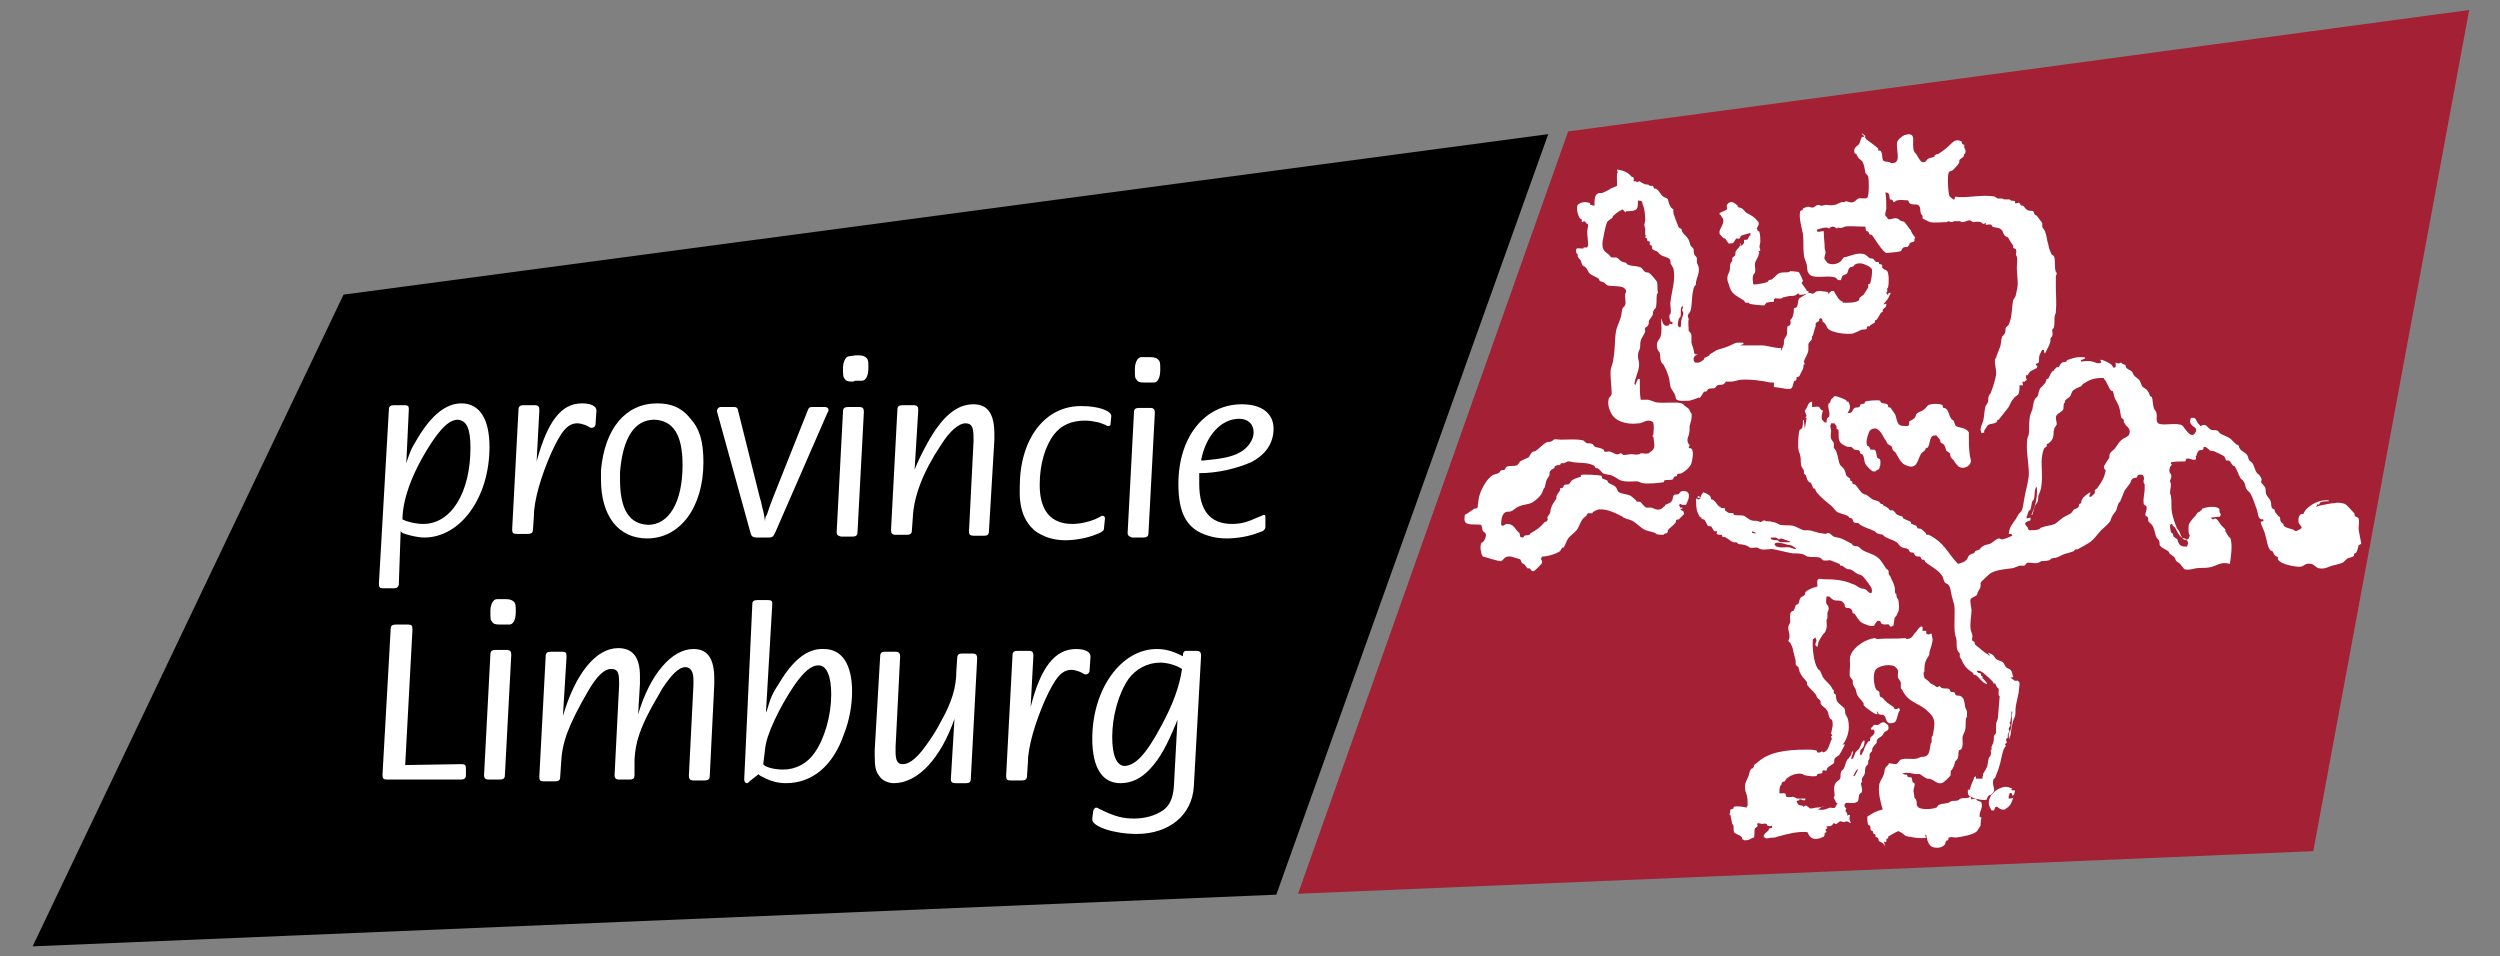 <?xml version="1.0" encoding="utf-8"?>
<!-- Generator: Adobe Illustrator 25.1.0, SVG Export Plug-In . SVG Version: 6.00 Build 0)  -->
<svg version="1.1" id="Laag_1" xmlns="http://www.w3.org/2000/svg" xmlns:xlink="http://www.w3.org/1999/xlink" x="0px" y="0px"
	 width="275.8px" height="105.5px" viewBox="0 0 275.8 105.5" style="enable-background:new 0 0 275.8 105.5;" xml:space="preserve"
	>
<rect x="0" y="0" width="275.8" height="105.5" fill="#808080" stroke="none"/>
<style type="text/css">
	.st0{fill:#A32035;}
	.st1{fill:#FFFFFF;}
</style>
<g>
	<polygon points="140.8,98.7 3.6,104.4 37.9,32.5 170.8,14.8 	"/>
	<polygon class="st0" points="255.2,93.9 143.2,98.6 173,14.5 272.4,1.1 	"/>
	<g>
		<path class="st1" d="M44.7,51.5c0.5-1.6,0.6-1.9,1.4-3.2c1.5-2.5,3.1-3.8,4.8-3.8c2,0,3.1,1.7,3.1,4.8c0,5.6-3.2,10-7.2,10
			c-0.8,0-1.9-0.3-2.4-0.5l-0.2-0.2h0L44,64.4c0,0.3-0.2,0.5-0.5,0.5l-1.2,0c-0.4,0-0.5-0.1-0.5-0.5v0l1.1-19.2
			c0-0.4,0.2-0.5,0.6-0.5l1.1,0c0.4,0,0.5,0.1,0.5,0.4l0,0.1l-0.3,6.4L44.7,51.5z M44.4,57.3c0.6,0.3,1.5,0.5,2.3,0.5
			c3.1,0,5.2-3.5,5.2-8.4c0-2.1-0.4-3-1.4-3.1c-0.8,0-1.6,0.7-2.6,2.1C45.7,51.6,44.4,54.9,44.4,57.3L44.4,57.3z"/>
		<path class="st1" d="M64.2,44.5c1,0,1.6,0.3,1.6,0.8v0l-0.1,1.5c0,0.2-0.2,0.4-0.4,0.4c-0.1,0-0.2,0-0.3-0.1l-0.4-0.2
			c-0.3-0.1-0.6-0.2-0.9-0.2c-1.1,0-1.8,0.9-2.9,3.3c-1.1,2.5-1.9,5.2-1.9,6.9l-0.1,1.5c0,0.4-0.2,0.5-0.6,0.5l-1.2,0
			c-0.4,0-0.5-0.1-0.5-0.5v0l0.7-13.2c0-0.4,0.2-0.5,0.6-0.5l1.2,0c0.4,0,0.5,0.2,0.5,0.5v0.1l-0.3,5.6
			C60.4,46.5,61.9,44.5,64.2,44.5z"/>
		<path class="st1" d="M72.5,44.5c1.6,0,2.7,0.5,3.6,1.6c1.1,1.2,1.5,2.6,1.5,4.9c0,5-2.6,8.4-6.2,8.4c-3.2,0-5.1-2.5-5.1-6.5
			c0-0.3,0-0.6,0-1C66.7,47.3,69,44.5,72.5,44.5z M68.4,52.9c0,3.3,1,4.9,3.1,5c2.3,0,3.8-2.5,3.8-6.6c0-3.3-1-4.9-3.1-5
			c-2.2,0-3.5,2-3.8,5.8C68.4,52.3,68.4,52.6,68.4,52.9z"/>
		<path class="st1" d="M84.6,56.8c0.2-0.6,0.4-1.2,0.6-1.7l3.9-9.8c0.1-0.3,0.2-0.4,0.5-0.4l1.4,0c0.2,0,0.4,0.1,0.4,0.3
			c0,0.1,0,0.2-0.1,0.3l-5.8,13.3c-0.2,0.4-0.3,0.5-0.7,0.5l-1.3,0c-0.4,0-0.6-0.1-0.7-0.5l-3.7-13.4c0-0.1,0-0.1,0-0.1
			c0-0.2,0.2-0.4,0.4-0.4l1.5,0c0.2,0,0.4,0.1,0.4,0.3l2.4,9.6c0.1,0.3,0.2,0.7,0.3,1.2c0.2,0.7,0.2,0.9,0.3,1.5
			C84.4,57.1,84.5,56.9,84.6,56.8z"/>
		<path class="st1" d="M92.3,58.7L92.3,58.7L93,45.4c0-0.4,0.2-0.5,0.6-0.5l1.2,0c0.4,0,0.5,0.2,0.5,0.5l0,0.1l-0.7,13.2
			c0,0.4-0.2,0.5-0.6,0.5l-1.2,0C92.4,59.1,92.3,59,92.3,58.7z M94,42.1c-0.5,0-0.7-0.1-0.8-0.3C93,41.6,93,41.4,93,40.6
			c0-0.7,0.3-1.3,0.7-1.3l0.7-0.1c0.1,0,0.2,0,0.3,0c0.5,0,0.7,0.1,0.9,0.3c0.2,0.2,0.2,0.4,0.2,1.1c0,0.9-0.3,1.4-0.7,1.4l-0.8,0
			C94.2,42.1,94.1,42.1,94,42.1z"/>
		<path class="st1" d="M102.3,48.9c1.6-2.9,3.2-4.3,5.1-4.3c1.6,0,2.3,1.1,2.3,3.3c0,0.2,0,0.4,0,0.6l-0.6,10.1
			c0,0.4-0.2,0.5-0.5,0.5l-1.2,0c-0.3,0-0.5-0.1-0.5-0.4l0-0.1l0.5-9.9c0-0.1,0-0.2,0-0.4c0-1.2-0.2-1.6-0.9-1.6
			c-0.7,0-1.7,0.8-2.7,2.4c-2,3-3,5.7-3.1,8l-0.1,1.4c0,0.4-0.2,0.5-0.6,0.5l-1.2,0c-0.4,0-0.5-0.2-0.5-0.5v-0.1l0.7-13.2
			c0-0.4,0.2-0.5,0.6-0.5l1.2,0c0.4,0,0.5,0.2,0.5,0.5v0.1l-0.4,6.5C101.4,50.6,101.6,50.2,102.3,48.9z"/>
		<path class="st1" d="M122.3,47c-0.1,0-0.2,0-0.3-0.1c-0.5-0.2-0.5-0.2-0.8-0.3c-0.5-0.1-0.9-0.2-1.5-0.2c-1.5,0-2.6,0.5-3.4,1.5
			c-1,1.3-1.6,3.3-1.6,5.6c0,2.8,1.2,4.3,3.6,4.3c1,0,2.1-0.3,2.9-0.7c0.2-0.1,0.3-0.2,0.4-0.2c0.2,0,0.3,0.1,0.3,0.3l-0.1,1
			c0,0.3-0.1,0.4-0.5,0.6c-1.1,0.5-2.5,0.8-3.8,0.8c-1.3,0-2.5-0.4-3.4-1.1c-1.1-1-1.7-2.4-1.6-4.8c0-5.3,2.8-9,6.9-8.9
			c1.7,0,3.2,0.5,3.2,1.1v0l-0.1,1C122.5,46.9,122.4,47,122.3,47z"/>
		<path class="st1" d="M124.4,58.8L124.4,58.8l0.7-13.3c0-0.4,0.2-0.5,0.6-0.5l1.2,0c0.4,0,0.5,0.2,0.5,0.5v0.1l-0.7,13.2
			c0,0.4-0.2,0.5-0.6,0.5l-1.2,0C124.6,59.2,124.4,59.1,124.4,58.8z M126.2,42.2c-0.5,0-0.7-0.1-0.8-0.3c-0.2-0.2-0.2-0.3-0.2-1.2
			c0-0.7,0.3-1.3,0.7-1.3l0.7,0c0.1,0,0.2,0,0.3,0c0.5,0,0.7,0.1,0.9,0.3c0.2,0.2,0.2,0.4,0.2,1.1c0,0.9-0.3,1.4-0.7,1.4l-0.8,0
			C126.3,42.2,126.2,42.2,126.2,42.2z"/>
		<path class="st1" d="M132.3,53c0,0.2,0,0.3,0,0.4c0,2.9,1.2,4.4,3.6,4.4c1,0,1.7-0.2,2.8-0.7c0.2-0.1,0.3-0.1,0.5-0.2
			c0.1-0.1,0.2-0.1,0.2-0.1c0.2,0,0.2,0.1,0.2,0.3l0,1c0,0.3-0.2,0.5-0.6,0.6c-1.2,0.5-2.6,0.7-3.7,0.7c-0.7,0-1.4-0.1-2-0.3
			c-2.4-0.7-3.3-2.5-3.3-5.7c0-5.2,2.9-8.8,7-8.8c2.2,0,3.5,1,3.5,2.7c0,1.6-0.9,2.9-2.5,3.7c-1.6,0.7-3.7,1.2-5.7,1.2L132.3,53z
			 M132.8,50.8c2.1-0.2,3.1-0.4,4-0.9c0.9-0.5,1.5-1.4,1.5-2.2c0-0.9-0.6-1.5-1.6-1.5c-2,0-3.7,1.9-4.2,4.6L132.8,50.8z"/>
		<path class="st1" d="M50.9,84.3c0.4,0,0.5,0.1,0.5,0.5v0.1l0,0.6c0,0.4-0.2,0.5-0.6,0.5l-8.1,0c-0.4,0-0.5-0.1-0.5-0.5l0-0.1
			l0.9-16c0-0.4,0.2-0.5,0.6-0.5l1.3,0c0.4,0,0.5,0.1,0.5,0.5v0.1l-0.8,14.9L50.9,84.3z"/>
		<path class="st1" d="M53.4,85.5L53.4,85.5l0.7-13.3c0-0.4,0.2-0.5,0.6-0.5l1.2,0c0.4,0,0.5,0.2,0.5,0.5l0,0.1l-0.7,13.2
			c0,0.4-0.2,0.5-0.6,0.5l-1.2,0C53.5,86,53.4,85.8,53.4,85.5z M55.1,68.9c-0.5,0-0.7-0.1-0.8-0.3c-0.2-0.2-0.2-0.3-0.2-1.2
			c0-0.7,0.3-1.3,0.7-1.3l0.7,0c0.1,0,0.2,0,0.3,0c0.5,0,0.7,0.1,0.9,0.3c0.2,0.2,0.2,0.4,0.2,1.1c0,0.9-0.3,1.4-0.7,1.4l-0.8,0
			C55.3,68.9,55.2,68.9,55.1,68.9z"/>
		<path class="st1" d="M68.2,71.5c1.6,0,2.4,1,2.4,3.1c0,0.3,0,0.5,0,0.8l-0.2,3.4c1.3-4.4,3.7-7.2,6.1-7.2c1.6,0,2.3,1.1,2.3,3.3
			c0,0.2,0,0.4,0,0.6l-0.5,10.1c0,0.4-0.2,0.5-0.6,0.5l-1.2,0c-0.3,0-0.5-0.1-0.5-0.5v-0.1l0.5-9.9c0-0.2,0-0.4,0-0.6
			c0-0.9-0.3-1.4-0.9-1.4c-0.7,0-1.5,0.8-2.5,2.3c-0.4,0.7-0.8,1.4-1.2,2.1c-1.3,2.4-1.8,3.9-1.9,5.8L70,85.5c0,0.4-0.2,0.5-0.5,0.5
			l-1.2,0c-0.3,0-0.5-0.1-0.5-0.5v0l0.5-9.9c0-0.1,0-0.2,0-0.3c0-1.2-0.2-1.5-0.9-1.5c-0.7,0-1.5,0.7-2.5,2.4c-2.2,3.8-2.9,5.7-3,8
			l-0.1,1.5c0,0.4-0.2,0.5-0.6,0.5l-1.2,0c-0.4,0-0.5-0.1-0.5-0.5v-0.1l0.7-13.2c0-0.4,0.2-0.5,0.6-0.5l1.2,0c0.4,0,0.5,0.1,0.5,0.5
			v0.1l-0.4,6.5C63.5,74.2,65.8,71.5,68.2,71.5z"/>
		<path class="st1" d="M84.6,78.4c0.4-1.4,0.6-1.9,1.4-3.1c1.5-2.5,3.1-3.8,4.9-3.7c2,0,3.1,1.7,3.1,4.7c0,1.5-0.3,3.2-0.9,4.7
			c-1.2,3.5-3.5,5.4-6.4,5.4c-0.8,0-1.6-0.2-2.2-0.5l-0.6-0.3c-0.1-0.1-0.2-0.1-0.2-0.2c0,0,0,0,0,0l-0.9,0.7
			c-0.2,0.2-0.3,0.3-0.4,0.3c-0.2,0-0.3-0.2-0.3-0.4v0L83,66.6c0-0.3,0.2-0.4,0.6-0.4l1.1,0c0.4,0,0.5,0.1,0.5,0.4l0,0l-0.7,12
			L84.6,78.4z M84.4,84.5c0.6,0.3,1.4,0.4,2,0.4c1.4,0,2.7-0.7,3.5-1.9c1.1-1.6,1.8-4.1,1.8-6.4c0-2-0.5-3.2-1.4-3.2
			c-0.8,0-1.6,0.7-2.6,2.1c-1.7,2.5-3.2,5.6-3.3,7.2l-0.2,1.6v0C84.3,84.4,84.3,84.4,84.4,84.5z"/>
		<path class="st1" d="M98.6,86.4c-0.6,0-1.3-0.3-1.6-0.8c-0.4-0.5-0.5-1-0.5-2.2c0-0.2,0-0.5,0-0.7l0.6-10.3c0-0.4,0.2-0.5,0.5-0.5
			l1.2,0c0.3,0,0.5,0.1,0.5,0.5l0,0.1l-0.5,9.9c0,0.2,0,0.3,0,0.5c0,1,0.2,1.4,0.8,1.4c0.8,0,1.7-0.8,2.8-2.4c0.5-0.7,1-1.5,1.4-2.3
			c1.2-2.1,1.7-3.8,1.7-5.5l0.1-1.5c0-0.4,0.2-0.5,0.5-0.5l1.2,0c0.3,0,0.5,0.1,0.5,0.5v0.1l-0.7,13.2c0,0.4-0.2,0.5-0.5,0.5l-1.2,0
			c-0.3,0-0.5-0.1-0.5-0.4v-0.1l0.4-6.6C103.8,83.6,101.3,86.4,98.6,86.4z"/>
		<path class="st1" d="M118.7,71.6c1,0,1.6,0.3,1.6,0.8v0.1l-0.1,1.5c0,0.2-0.2,0.4-0.4,0.4c-0.1,0-0.2,0-0.3-0.1l-0.4-0.2
			c-0.3-0.1-0.6-0.2-0.9-0.2c-1.1,0-1.8,0.9-2.9,3.3c-1.1,2.5-1.9,5.2-1.9,6.9l-0.1,1.5c0,0.4-0.2,0.5-0.6,0.5l-1.2,0
			c-0.4,0-0.5-0.1-0.5-0.5v-0.1l0.7-13.2c0-0.4,0.2-0.5,0.6-0.5l1.2,0c0.4,0,0.5,0.2,0.5,0.5v0.1l-0.3,5.6
			C114.8,73.6,116.4,71.6,118.7,71.6z"/>
		<path class="st1" d="M129.7,79.9c-1,2.4-1.7,3.7-2.8,4.9c-1,1.1-2.1,1.6-3.3,1.6c-2,0-3.1-1.7-3.1-4.9c0-5.5,3.2-9.9,7.1-9.9
			c0.9,0,1.7,0.2,2.7,0.7l0.2,0.1c0,0,0-0.1,0-0.1c0-0.3,0.1-0.5,0.4-0.5l1.1,0c0.3,0,0.5,0.1,0.5,0.5v0.1l-0.8,14.4
			c-0.2,3.1-2.7,5.2-6.3,5.2c-2.5,0-4.9-0.8-4.9-1.6v-0.1l0.1-0.8c0-0.2,0.2-0.4,0.3-0.4c0.1,0,0.2,0,0.3,0.1
			c1.8,0.9,2.7,1.1,3.9,1.1c1.2,0,2.3-0.3,3.2-0.9c0.7-0.5,1.1-1.3,1.2-2.6l0.4-7.4L129.7,79.9z M128,73.1c-1.4,0-2.7,0.7-3.5,1.8
			c-1.1,1.6-1.8,4.1-1.8,6.4c0,2.1,0.5,3.1,1.3,3.2c1.2,0,2.4-1.2,4.1-4.4c1.3-2.4,2-4.3,2.3-6.3C129.8,73.4,128.8,73.1,128,73.1z"
			/>
	</g>
	<g>
		<path class="st1" d="M221.2,86.8c0.4,0,0.5,0.1,0.8,0.2c0,0-0.2,0.1-0.1,0.1l0.1,0.1c0.1,0,0.2,0,0.3,0c0,0.1-0.1,0.4-0.1,0.4
			c0.1,0-0.2,0.2-0.2,0.2c0,0,0-0.3-0.1-0.3c-0.1,0-0.2,0-0.2,0c0,0.1-0.1,0.3-0.1,0.4c0,0,0,0.2,0,0.2c0.3,0,0.3,0,0.5-0.1
			c-0.2,0.6-0.3,0.9-0.8,1.2l-0.1,0.1c-0.5,0.1-0.7-0.2-0.9-0.3c0,0-0.2,0-0.2,0.1c0,0-0.1,0.2-0.1,0.3c0,0-0.2,0-0.3,0
			c-0.1-0.2-0.3-0.5-0.3-0.8C219.4,87.6,220.4,86.9,221.2,86.8z"/>
		<path class="st1" d="M209.9,85.3c0,0,0,0.2,0,0.2C210.1,85.5,210,85.3,209.9,85.3z"/>
		<path class="st1" d="M212,69.1l0.1,0.1c0,0.1,0,0.3,0,0.4c0.1,0,0.4,0,0.4,0c0,0,0,0.2,0,0.3c0,0,0.2,0.1,0.2,0.1
			c0.2,0,0.2-0.1,0.4-0.1c0,0.2,0.1,0.5,0.1,0.6c0,0.5-0.2,0.9-0.3,1.3c-0.1,0.2,0,0.3-0.1,0.5c0,0-0.3,0.5-0.3,0.5
			c-0.2,0.4-0.2,0.8-0.2,1.3c-0.2,0,0,0.6,0,0.7c0.1,0.1,0.3,0.2,0.4,0.3c0.4,0.4,0.1,0.2,0.7,0.5c0,0,0.2,0.2,0.3,0.2
			c0.2,0,0.1-0.1,0.3-0.1c0,0,0.2,0.2,0.2,0.2c0.3,0.1,0.5,0,0.8,0.1c0.1,0,0.1,0.2,0.2,0.3c0.1,0.1,0.3,0,0.4,0.1
			c0.1,0,0.1,0.3,0.2,0.3c0.2,0.1,0.4,0,0.5,0.1c0.4,0.2,0.4,0.6,0.5,1.2c0,0.1,0.2,0.4,0.2,0.5c0,0.2,0,0.5,0,0.6l-0.1,0.1
			c-0.1,0.5,0,1-0.1,1.3c0,0.2-0.3,0.6-0.3,0.9c0,0.4,0.1,0.8-0.1,1.2c0,0.1-0.2,0.1-0.3,0.2c-0.1,0.3,0,0.5-0.1,0.8
			c0,0.1-0.2,0.3-0.3,0.4c-0.1,0.3-0.1,0.5-0.3,0.8c0,0.1-0.2,0.2-0.2,0.3c0,0.1,0,0.3,0,0.4c0,0.1-0.8,0.9-1,0.9
			c-0.5,0.1-0.8-0.3-1.1-0.4c-0.2-0.1-0.3-0.1-0.5-0.1c-0.3-0.1-0.6-0.4-0.8-0.5c-0.2,0-0.4,0-0.5,0c-0.5-0.1-0.8-0.2-1.4-0.1v0.1
			c0.2,0.1,0.4,0,0.5,0.1c0,0.1,0,0.2,0.1,0.2c0.1,0.1,0.3,0,0.4,0.1c0,0.1,0.1,0.4,0.1,0.5c0,0,0.2,0.1,0.2,0.1
			c0.1,0.3-0.1,0.5-0.1,0.8c0,0.2,0.1,0.6,0.1,0.8c0,0,0.2,0.2,0.2,0.3c0.1,0.2,0,0.4,0.1,0.6c0.2,0.5,1.6,0.4,2.1,0.2
			c0.1,0,0.2-0.3,0.3-0.3c0.4-0.2,0.8-0.1,1.2-0.3l0.1-0.1c0.3-0.1,0.5,0,0.8-0.1c0.1,0,0.2-0.2,0.3-0.2c0.3-0.1,0.5,0,0.9-0.1
			l0.1-0.1c0.2,0,0.1,0.2,0.2,0.3c0.2-0.1,0.4-0.1,0.5-0.1l0.1,0.2c0.2,0.1,0.5,0.1,0.5,0.3c0.2,0.5-0.3,1-0.2,1.5
			c0,0.1,0.1,0,0.2,0.1c-0.1,0.3-0.1,0.9-0.1,0.9c-0.1,0.1-0.3,0.5-0.4,0.6c-0.4,0.4-1.6,0.6-2.3,0.7c-0.2,0-0.5-0.1-0.8,0
			c-0.1,0,0,0.2-0.1,0.3c0,0-0.2,0-0.2,0.1c-0.1,0.1-0.1,0.3-0.1,0.3c-0.2,0.3-0.6,0.5-1.2,0.4c-0.7-0.1-0.8-0.9-0.9-1.4h-0.1
			c0,0,0,0.3,0.1,0.2v0.1c-0.5,0.2-2.1-0.1-2.3-0.2c-0.1-0.1-0.6-0.5-0.8-0.5c-0.1,0-1.1,0.6-1.1,0.6c0,0,0,0.2,0,0.2
			c0,0-0.2,0-0.2,0.1c0,0.1,0,0.2,0,0.3c0,0-0.3,0-0.2-0.1c-0.1-0.1,0,0.1,0,0.1c-0.1,0-0.1,0.1,0,0.1c0,0.1,0,0.3,0,0.4
			c0,0-0.1-0.3-0.1-0.3c-0.2-0.2-0.4-0.2-0.5-0.3c-0.1-0.1,0-0.2-0.1-0.3c0-0.1-0.2-0.1-0.3-0.2c0,0,0-0.2,0-0.2
			c0-0.1-0.2-0.1-0.2-0.1c-0.1-0.1,0-0.2-0.1-0.3c0,0-0.2-0.1-0.2-0.1c-0.1-0.2,0-0.3-0.1-0.5c0,0-0.2-0.1-0.2-0.1
			c-0.1-0.3-0.1-0.6-0.1-0.9c0.6-0.4,0.9-0.6,1.7-0.8c-0.2-0.7-0.5-1.7-0.4-2.6c0-0.4,0.4-0.9,0.5-1.2c0.2-0.6,0-0.7,0.5-1.1
			c0,0,0.1-0.2,0.1-0.2c0.1,0,0.5,0.1,0.8,0.1c0.2-0.1,0.3-0.4,0.5-0.5c0.6-0.2,1.1,0,1.7-0.1c0.1,0,0.5-0.2,0.6-0.2
			c0.2,0,0.3,0,0.5-0.1c0.4-0.2,0.4-0.9,0.5-1.4l0.1-0.1c0-0.2,0-0.4,0-0.6l0.1-0.1c0.1-0.4,0.2-1,0.2-1.4c0-0.4-0.2-0.8-0.4-1
			c-0.1-0.1-0.2-0.2-0.3-0.3c-1-1-2.1-0.9-2.8-2.3c0-0.1-0.2-0.2-0.2-0.3c0-0.1,0-0.6,0-0.6c-0.1-0.2-0.2-0.4-0.3-0.5
			c-0.1-0.4,0.1-0.8-0.1-1c0,0-0.3-0.3-0.3-0.3c-0.7-0.3-1.8,0-2.1,0.4c-0.3,0.5-0.2,1.7,0.1,2.2c0,0,0.3,0.2,0.3,0.2
			c0.1,0.2,0,0.3,0.1,0.5c0,0.1,0.2,0.1,0.3,0.2c0.4,0.5,0.6,0.6,1.2,1c0,0,0.1,0.2,0.1,0.2c0.2,0.1,0.3,0,0.5-0.1
			c0,0.1,0.1,0.1,0.1,0.3l-0.1,0.1c-0.2,0.4-0.2,1-0.5,1.2c-1.1,0.4-0.8-0.6-1.2-0.8c-0.1-0.1-0.3,0-0.5-0.1c-0.1,0-0.1-0.3-0.2-0.3
			c-0.1,0-0.1,0.1,0,0.1c0,0.1,0.1,0.2-0.1,0.2c-0.2,0-1.4-0.9-1.4-1c0-0.1,0-0.1,0-0.2c-0.2-0.3-0.5-0.6-0.7-0.9
			c-0.1-0.2-0.1-0.4-0.2-0.7c-0.1-0.2-0.3-0.4-0.3-0.6c0-0.1,0-0.2,0-0.3c0-0.1-0.2-0.3-0.3-0.4c-0.1-0.4,0-0.9,0-1.3
			c0-0.4-0.1-0.8,0.1-1.2c0.3-0.8,1.6-1.7,2.6-1.8c0.1,0,0.2,0.1,0.3,0.1c1-0.1,2.1,0,3.1-0.1c0.1,0,0,0.1,0.2,0.1
			c0.7-0.1,0.6-0.5,1-0.8C211.7,69.2,211.9,69.1,212,69.1z"/>
		<path class="st1" d="M164.5,56.9l0.1,0.1C164.6,56.9,164.7,56.9,164.5,56.9z"/>
		<path class="st1" d="M195.5,38.6"/>
		<path class="st1" d="M185.8,33.3c0,0-0.3,0.5,0.1,0.3C185.7,33.7,185.9,33.3,185.8,33.3z"/>
		<path class="st1" d="M202.5,24.1l0.1,0.1C202.6,24.2,202.7,24.1,202.5,24.1z"/>
		<path class="st1" d="M191.1,22.3c0.1,0,0.4,0.2,0.5,0.3c0.1,0,0.1,0.2,0.1,0.2c0.1,0.1,0.3,0.1,0.5,0.2c0.2,0.2,0.4,0.5,0.7,0.6
			c0.5,0.3,0.6,0.3,1,0.8c0,0,0.1,0.1,0.1,0.1c0.1,0.3-0.1,0.5-0.2,0.7c0.1,0.1,0.1,0.2,0.1,0.3c0.1,0,0.2,0,0.2,0.1
			c0.1,0.3,0.1,0.9,0.1,1.1c0,0-0.1,0.5-0.1,0.5c0,0.1,0.1,0.4,0.1,0.4c0,0.1-0.2,0.1-0.2,0.1c0,0.1,0.1,0.2,0.1,0.2
			c-0.1,0.1-0.1,0.2-0.1,0.3c-0.1,0.3-0.4,0.6-0.4,1c0,0.3,0.1,0.6,0,0.9c0,0-0.2,0.2-0.2,0.3c-0.1,0.4,0,0.5,0,0.9
			c0.1,0,0,0,0.1,0.1c0.6-0.1,1-0.1,1.5-0.3c0,0,0.1-0.2,0.2-0.2c0.2-0.1,0.2,0,0.3-0.1c0.3-0.2,0.5-0.6,0.9-0.7
			c0.4-0.1,0.7,0,1-0.1c0,0,0.1-0.1,0.1-0.1c0.2,0,0.8,0.1,0.9,0.1c0.1,0,0.5,0.9,0.5,1c0,0.1-0.2,0.1-0.1,0.3c0,0,0.5,0.7,0.5,0.7
			c0,0,0,0,0,0.1c0.1,0,0.1,0,0.2,0c0,0,0,0.2,0,0.3c-0.3,0-0.8,0.2-1,0.1c-0.1,0,0-0.2-0.2-0.1c0,0-0.2,0.2-0.3,0.2
			c-0.3,0.1-0.5,0-0.8,0.1c-0.1,0-0.3,0.1-0.5,0.1l-0.1,0.1c-0.3,0.1-0.6,0-0.8,0c0,0.1-0.1,0.1-0.1,0.1c0,0.1,0,0.2,0,0.3
			c-0.2,0-0.5,0-0.8,0.1c-0.1,0-0.2,0.3-0.3,0.3c-0.2,0-1.4-0.1-1.6-0.2l-0.1-0.1c-0.1,0-0.2,0-0.3,0c-0.1,0-0.2-0.3-0.3-0.3
			c-0.9-0.6-1.3-0.6-1.6-1.8c-0.1-0.2-0.2-0.5-0.1-0.9c0-0.1,0.2-0.4,0.2-0.5c0.1-0.3,0-0.5,0.1-0.8c0-0.1,0.2-0.3,0.2-0.3
			c0-0.1,0-0.2,0-0.3c0-0.1,0.2-0.2,0.3-0.3c0.1-0.2,0-0.3,0.1-0.5c0.1-0.2,0.3-0.3,0.4-0.5c0.1-0.1,0.1-0.3,0.1-0.4
			c0,0,0.1,0.2,0.1,0.2c0,0,0,0-0.1,0c-0.1,0.1,0.1,0.1,0.1,0.1c0.1,0,0.3-0.3,0.3-0.3c0,0,0-0.2,0-0.3c0.1-0.1,0.3,0,0.4-0.1
			L193,26c0,0,0,0,0.1,0c0-0.1,0-0.2,0-0.3c-0.3,0.1-0.8,0.2-1,0.3c-0.1,0-0.1,0.3-0.2,0.3c-0.1,0.1-0.2,0-0.3,0
			c-0.1,0-0.3,0.4-0.4,0.5c-0.2,0.1-0.3,0-0.5,0.1v-0.1c-0.2-0.1-0.2-0.3-0.4-0.5h-0.1c-0.1,0-0.4-0.4-0.5-0.5c0-0.1,0-0.2,0-0.3
			c0.1-0.4,0.5-0.8,0.4-1.3c0-0.1-0.2-0.3-0.3-0.5c-0.1,0.1-0.1-0.2-0.1-0.2c0.2-0.1,0.7-0.3,0.8-0.4c0.1-0.1,0-0.2,0-0.3
			C190.4,22.6,190.8,22.2,191.1,22.3z"/>
		<path class="st1" d="M218.9,85.1c0,0.1-0.1,0.2-0.1,0.3c-0.1,0.4,0.1,0.1,0.1,0.1c0-0.1,0-0.2,0-0.3c0,0,0.1-0.1,0.1-0.1
			C219,85.2,218.9,85,218.9,85.1z"/>
		<path class="st1" d="M219.7,84.4c-0.1,0.5-0.3,0.7-0.4,1.1c-0.1,0.2-0.1,0.4-0.2,0.7c0,0.1-0.3,0.5,0,0.3c0.4-0.3,0.6-1.4,0.8-2.1
			C219.9,84.4,219.8,84.4,219.7,84.4z"/>
		<path class="st1" d="M220.2,74.6c0,0.2,0,0.3-0.1,0.5c0,0,0.2,0,0.3,0.1c0-0.1,0.1-0.1,0.1-0.3c0,0,0,0-0.1,0
			C220.4,74.8,220.3,74.7,220.2,74.6z"/>
		<path class="st1" d="M219.2,73.7c0,0-0.1,0.2-0.1,0.3c0.1,0.1,0.4,0.1,0.5,0.2c0.1,0,0.1,0.2,0.1,0.3c0.5,0.2-0.3-0.7-0.3-0.8
			C219.4,73.6,219.3,73.7,219.2,73.7z"/>
		<path class="st1" d="M219.7,61.6c0,0-0.9,0.5-0.3,0.4c0.1,0,0.2-0.2,0.3-0.2c0.1,0,0.8-0.2,0.4-0.2
			C220,61.6,219.8,61.5,219.7,61.6z"/>
		<path class="st1" d="M194.5,59.1c0,0,0.2,0.2,0.3,0.2c0.1,0,0.3-0.1,0.1-0.1C194.8,59.2,194.6,59.1,194.5,59.1z"/>
		<path class="st1" d="M209.4,66.1l-0.1-0.1c-0.1-0.2-0.1-0.4-0.1-0.5c0,0,0,0-0.1,0c-0.1-0.3,0-0.5-0.1-0.8
			c-0.1-0.4-0.3-0.7-0.5-1.2c0,0-0.1,0-0.1-0.1c-0.1-0.2,0-0.4-0.1-0.5c-0.1-0.1-0.3-0.2-0.3-0.3c-0.3-0.4-0.5-0.9-1-1.2
			c-0.4-0.3-1-0.4-1.5-0.7c-0.2-0.1-0.3-0.3-0.5-0.4c-0.2-0.1-0.3,0-0.5-0.1c-0.1,0-0.2-0.2-0.2-0.2c-0.4-0.2-0.9-0.5-1.2-0.6
			c-0.3-0.1-0.5-0.1-0.8-0.2c-0.2-0.1-0.4-0.4-0.6-0.4c-0.2,0-0.2,0.1-0.3,0.1c-0.1,0-0.5-0.1-0.7-0.1c-0.4-0.1-0.9-0.3-1.2-0.3
			c-0.2,0-0.4,0-0.5,0c-0.4-0.1-0.8-0.4-1.2-0.5c-0.5-0.1-0.9,0-1.4-0.1c-0.3-0.1-0.5-0.3-0.8-0.3c-0.3-0.1-0.4-0.1-0.8-0.1
			l-0.1-0.1c-0.2,0-0.4,0.2-0.5,0.2l-0.2-0.1c-0.4-0.1-0.5,0-0.8-0.1c-0.3-0.1-0.6-0.4-0.8-0.5c-0.4-0.1-0.7,0-1.1-0.1
			c0,0-0.1-0.2-0.1-0.2c-0.1,0-0.3,0-0.4,0c-0.1,0-0.4-0.2-0.5-0.3c0,0,0-0.2,0-0.2c-0.1-0.1-0.3,0-0.5-0.1v-0.1c0,0,0,0-0.1,0
			c-0.3-0.2-0.4-0.6-0.8-0.8c0,0,0,0-0.1,0c-0.1-0.1,0-0.2-0.1-0.3c-0.1-0.2-0.5-0.4-0.8-0.5c0,0.1-0.2,0.2-0.2,0.3
			c-0.2,0.4,0.1,0.3-0.4,0.1c0,0,0,0.3,0,0.3c0,0,0.1-0.1,0.1-0.1c0,0,0.2,0,0.2,0v0.1c-0.1,0-0.2,0.1-0.2,0.1
			c-0.2,0-0.1-0.1-0.3-0.1c0,0.4,0,0.8,0.1,1.3c0,0.1,0.2,0.5,0.3,0.7c0,0,0.2,0.1,0.2,0.1v0.1c0.1,0.1,0.2,0.1,0.3,0.1
			c0.1,0.1,0.4,0.7,0.4,0.7c0.1,0.1,0.3,0,0.4,0.1l0.3,0.5c0.1,0,0.2,0,0.3,0c0.1,0.1-0.1,0.2,0,0.3c0.1,0.1,0.3,0.1,0.5,0.1
			c0.1,0,0.1,0.2,0.1,0.2c0.1,0.1,0.3,0,0.4,0.1c0.2,0.1,0.5,0.4,0.8,0.5c0.2,0.1,0.3,0,0.3,0c0.1,0,0.2,0.2,0.3,0.2
			c0.2,0.1,0.3,0,0.5,0.1c0.2,0,0.4,0.1,0.6,0.2l0.1,0.1c0.3,0.1,0.5,0,0.8,0c0.1,0,0.4,0.2,0.5,0.2c0.5,0.1,0.9-0.1,1.4,0
			c0.5,0.1,1.3,0.3,1.8,0.4c0.4,0.1,0.7,0,1.2,0.1c0.2,0,0.5,0.2,0.7,0.3c0.5,0.1,0.9,0,1.3,0.1c0.1,0,0.3,0.2,0.4,0.3
			c0.3,0.1,0.6,0,0.8,0c0,0,1,0.4,1,0.4c0.1,0,0.1,0.2,0.1,0.2c0.1,0,0.1,0,0.2,0c0.2,0.1,0.5,0.4,0.7,0.4c0,0,0.2,0,0.2,0
			c0.3,0.1,0.6,0.4,0.8,0.5c0.2,0.1,0.4,0.1,0.5,0.2c0.2,0.1,1.1,1.3,1.1,1.5c0.1,0.8-0.4,0.3-0.6,0.1c-0.2-0.2-0.3-0.1-0.6-0.2
			c-0.3-0.1-0.6-0.4-1-0.5c-0.9-0.4-1.9-0.5-3.1-0.5c-0.2,0-0.5-0.1-0.6,0c-0.2,0.1-0.1,0.4-0.1,0.8c-0.4,0.1-1,0.3-1.3,0.6
			c-0.1,0.1,0,0.2-0.1,0.3c-0.1,0.2-0.4,0.2-0.5,0.4c-0.1,0.2-0.1,0.4-0.2,0.6c-0.1,0.1-0.3,0.1-0.3,0.2c-0.1,0.2-0.1,0.4-0.2,0.5
			c0,0.1-0.2,0.1-0.3,0.2c-0.2,0.3-0.1,0.7-0.1,1.1c0,0.1-0.2,0.4-0.2,0.5c-0.1,0.5,0.2,0.7,0.1,1.3c0,0-0.1,0.2-0.1,0.3
			c0,0.1,0.2,0.2,0.2,0.2c0.1,0.2,0.3,0.6,0.3,0.8c0.1,0.4,0.2,0.8,0.3,1.2c0,0.1,0,0.3,0,0.4c0,0.1,0.2,0.2,0.3,0.3
			c0.1,0.3,0.1,0.6,0.3,0.8c0.1,0.3,0.4,0.5,0.6,0.8c0.1,0.1,0,0.3,0.1,0.4c0.2,0.3,0.6,0.6,0.9,1c0.1,0.1,0.1,0.3,0.2,0.4
			c0.1,0.1,0.3,0.2,0.3,0.3c0.1,0.1,0,0.3,0.1,0.4c0.1,0.2,0.5,0.4,0.6,0.6c0.2,0.2,0.2,0.5,0.3,0.8c0,0.1,0.2,0.3,0.3,0.3
			c0.2,0.6,0,1-0.1,1.5c0,0,0,0.2,0.1,0.1c0,0.1,0.1,0.2-0.1,0.2c0,0,0.1,0.4,0.1,0.4c0,0-0.1,0-0.1,0.1c-0.2,0.5-0.3,1.1-0.8,1.3
			c0,0,0,0-0.1,0c0.1,0-0.1-0.1-0.1-0.1c-0.1,0-0.2,0.2-0.5,0.1c-0.1,0,0-0.1-0.1-0.2c-0.4-0.1-0.6-0.1-1-0.1c0.1,0-0.2,0-0.1,0
			c-2.4,0-4.2,0.3-5.4,1.4c-0.1,0.1-0.3,0.2-0.4,0.3c0,0.1,0,0.2-0.1,0.3c0,0.1-0.2,0.1-0.2,0.1c-0.2,0.3-0.2,0.5-0.3,0.8
			c-0.1,0.3-0.4,0.7-0.4,1.2c0,0.4,0.1,0.6,0.2,0.9c0.1,0.4,0.1,0.7,0.1,1.2c-0.1,0-0.1,0.1-0.1,0.2c-0.4-0.1-1-0.2-1.4-0.1
			c-0.1,0,0,0.2-0.1,0.2c-0.1,0.1-0.3,0.1-0.3,0.1c0,0.2-0.1,0.5-0.1,0.6h0.1c0.1,0.4,0.1,0.6,0.2,1l0.1,0.1c0.1,0.2,0,0.5,0.1,0.8
			c0.1,0.2,0.6,0.3,0.8,0.5c0.1,0.1,0.1,0.2,0.1,0.3h0.1c0,0,0.1,0.1,0.1,0.1c0.4,0,0.5,0,0.8-0.2c0,0,0.2-0.1,0.3-0.1
			c0.1-0.3,0-0.7,0.1-1c0.1-0.1,0.3-0.2,0.3-0.3c0-0.1-0.1-0.1,0-0.3c0.1,0,0.5,0.1,0.5,0.1c0.1,0,0.3-0.1,0.5,0
			c0,0,0.1,0.2,0.1,0.2c0.3,0.1,0.3,0,0.5,0c0,0,0,0.2,0,0.2c-0.1,0.1-0.2,0-0.3,0.1c-0.1,0.1-0.1,0.3-0.2,0.3
			c-0.2,0.2-0.8,0.6-0.1,0.8c0.1,0,0.5-0.1,0.7-0.1c-0.1,0,0.1,0.1,0.1,0.1c0,0-0.1-0.1-0.1-0.1c0.2,0,0.3,0,0.5-0.1
			c1.1-0.3,2.2-0.6,3.3-0.5c0.2,0.5,0.5,0.9,1.3,0.7l0.5-0.2c0.1-0.1,0.1-0.3,0.1-0.4c0,0,0.2-0.1,0.2-0.1c0-0.1-0.1-0.1-0.1-0.3
			c0,0,0.2-0.1,0.2-0.2c0,0-0.2,0-0.1-0.1c0.1-0.1,0.3,0,0.5-0.1c0.1,0,0.2-0.2,0.3-0.3c0.1,0,0.1,0.1,0.2,0.1
			c0.2,0,0.3-0.2,0.5-0.3c0.1,0,0.4,0.1,0.4,0.1c0.1,0,0.3-0.1,0.3-0.1c0.1,0,0.4,0.2,0.5,0.2c-0.2-0.4-0.2-0.5-0.1-0.9
			c-0.2,0-0.2,0-0.3,0.1c0-0.1,0-0.3-0.1-0.4l-0.1-0.1c0-0.2,0.1-0.3,0.1-0.3c0,0-0.2-0.2-0.2-0.2c0-0.1,0-0.2,0-0.3
			c0.1,0,0.1-0.1,0.1-0.1c0.2-0.1,0.9,0.1,1.2-0.1c0.3-0.1,0.2-0.4,0.3-0.8c0-0.1,0.2-0.2,0.3-0.3c0.1-0.4-0.1-0.7-0.1-1l0.1-0.1
			c0-0.1,0-0.2,0-0.3c0-0.2,0.3-0.5,0.3-0.6c0.1-0.2,0-0.4,0.1-0.7c0-0.2,0.3-0.3,0.3-0.5c0-0.1,0-0.2,0-0.3l0.1-0.1
			c0.1-0.2,0-0.5,0.1-0.7c0,0,0.2-0.2,0.2-0.2c0.1-0.2,0-0.3,0.1-0.4c0.1-0.2,0.3-0.4,0.4-0.5c0.1-0.2,0-0.3,0.1-0.4
			c0.1-0.2,0.4-0.3,0.5-0.4c0.2-0.2,0.2-0.4,0.4-0.5c0.1-0.1,0.3-0.1,0.3-0.2c0.1-0.2,0-0.4,0-0.5c-0.1-0.1-0.4-0.3-0.4-0.3
			c-0.4-0.1-0.6,0.3-0.8,0.3c-0.1,0-0.3-0.1-0.4,0c0,0-0.2,0.3-0.3,0.3c0,0,0,0.2,0,0.2c0,0,0.2,0,0.3,0l0.1,0.2
			c0,0.2,0,0.2-0.1,0.3c0,0.1-0.2,0.2-0.3,0.3c-0.1,0.1-0.1,0.3-0.1,0.4c0,0.1-0.2,0.1-0.2,0.1c-0.2,0.3-0.4,0.6-0.5,1
			c-0.1,0.1-0.2,0.5-0.3,0.5c-0.1,0.1,0,0-0.1-0.1c0,0,0-0.4,0.1-0.5c0.1-0.1,0.3-0.3,0.3-0.4c0.1-0.2,0.2-0.9-0.1-0.5
			c-0.2,0.2-0.2,0.5-0.4,0.8c-0.1,0.1-0.3,0.3-0.4,0.4c-0.1,0.2-0.2,0.6-0.3,0.7c-0.1,0-0.2,0-0.2,0c0.1-0.2,0.4-1.2,0.1-0.7
			c-0.1,0.1,0,0.2-0.1,0.3c-0.1,0.2-0.3,0.4-0.4,0.5c-0.2,0.3-0.2,0.6-0.4,1c-0.1,0.2-0.3,0.2-0.3,0.4c-0.1,0.2,0,0.5-0.1,0.7
			c-0.1,0.2-0.4,0.3-0.5,0.5c-0.3,0.5-0.1,0.9-0.1,1.4c0,0-0.1,0.1-0.1,0.2c0,0,0.3,0.6,0.3,0.6c0,0,0.2,0,0.1,0.1
			c-0.1,0-0.2,0.4-0.3,0.4c-0.1,0.1-0.3,0-0.5,0c-0.1,0-0.5,0.2-0.6,0.2c-0.3,0.1-0.6,0-0.8,0c0.1,0,0.4-0.2,0.5-0.3
			c0.1,0,0.2,0,0.3,0V89c-0.2,0-0.6,0.1-1,0.1c0,0-0.4,0.1-0.5,0.1c-0.2,0-0.3-0.2-0.5-0.3c-0.2-0.1-0.2,0.1-0.4,0.1v-0.1
			c-0.6-0.1-0.5-0.1-0.7-0.5c0.1-0.1,0.2-0.1,0.3-0.1v-0.1c0.1-0.1,0.3,0.1,0.6,0.1l0.1-0.2c0.1,0,0.2,0,0.3,0c-0.2,0-1,0-1.2,0
			c-0.1,0-0.4-0.2-0.5-0.2c-0.2,0-0.5,0.1-0.7,0c-0.1,0-0.1-0.2-0.1-0.3c-0.2-0.2-0.5,0-0.7-0.1c0-0.3,0-0.5,0.1-0.8l0.1-0.1
			c0.1-0.1,0-0.2,0.1-0.3c0,0,0.2-0.1,0.3-0.1c0.1-0.1,0.1-0.3,0.2-0.3c0.3-0.3,1.1-0.7,1.8-0.5l0.1,0.1c0.4,0.1,1.1,0.2,1.4,0.1
			c0,0,0.1-0.2,0.1-0.2c0.2-0.1,0.3,0,0.5-0.1c0.1-0.1,0-0.3,0.1-0.3c0.2-0.1,0.3,0.1,0.4,0c0,0,0.1-0.3,0.1-0.3
			c0.1-0.1,0.6-0.4,0.7-0.5c0.1-0.1,0-0.3,0.1-0.5c0.1-0.2,0.4-0.3,0.5-0.4c0.2-0.3,0.4-0.7,0.6-1.1v-0.1c-0.4,0.1-0.2,0-0.1-0.1
			c0.4-0.6,0.7-1.5,0.5-2.5c0-0.2-0.2-0.5-0.3-0.7c-0.1-0.3,0-0.4-0.1-0.6c-0.1-0.2-0.6-0.5-0.8-0.8c-0.2-0.3-0.1-0.5-0.2-0.8
			c0,0-0.2-0.1-0.2-0.2c0-0.1,0-0.2,0-0.3h-0.1c-0.3-0.7-0.7-0.8-1.1-1.4c-0.1-0.2-0.2-0.5-0.3-0.7c-0.1-0.1-0.3-0.2-0.3-0.3
			c-0.4-0.6-0.6-2.3-0.5-3.2c0.1,0,0.2-0.1,0.3-0.2c0,0,0,0,0,0.1c0,0,0.1,0.2,0.1,0.3c0,0.1-0.2,0.3-0.1,0.5c0,0,0.2,0.2,0.2,0.2
			c0-0.1,0-0.2,0.1-0.3c-0.1,0.1,0-0.2,0-0.2c0.1-0.3,0.3-0.6,0.5-0.9c0.1-0.1,0.3-0.3,0.3-0.4c0.2-0.4,0.1-0.7,0.1-1.2l0.1-0.2
			c0-0.2,0-0.4,0-0.6c0.1-0.3,0.2-0.3,0.1-0.7c0,0-0.2-0.3-0.2-0.3c-0.1-0.2,0-0.6,0-0.8c0.1,0,0.2,0,0.3,0c0.1,0.1,0.3,0.3,0.5,0.4
			c0.3,0.1,0.5,0,0.8,0.1c0.1,0,0.4,0.3,0.4,0.4c0,0,0,0.3,0.1,0.3c0.2,0.2,0.4-0.1,0.7,0.3c0.1,0.1,0,0.2,0.1,0.3
			c0,0.1,0.2,0.1,0.2,0.1c0.2,0.3,0.4,0.7,0.8,1c0.2,0.1,1,0.5,1.4,0.3c0,0,0,0,0-0.1c0,0,0.3-0.4,0.3-0.4c0.1,0,0.2,0,0.3,0
			c0.1,0.1,0.1,0.3,0.2,0.3c0.3,0.2,0.6,0,0.8,0.1c0,0,0.1,0.2,0.1,0.2c0.2,0.1,0.3-0.1,0.4-0.1c0-0.2,0.1-0.6,0.1-0.8
			c0.1-0.2,0.3-0.3,0.3-0.5C209.6,67.4,209.5,66.4,209.4,66.1z M193.3,58.8c0,0,0-0.2,0-0.2C193.7,58.8,194.1,58.9,193.3,58.8z
			 M195.4,59.5c0,0,0-0.2-0.1-0.2c0.2,0,0.4,0,0.6,0c0.1,0,0.3,0.2,0.3,0.2c0.2,0,0.2-0.1,0.3-0.1c0.1,0,0.5,0.2,0.6,0.2
			c0.2,0.1,0.2,0.1,0.3,0.1c0.5,0.2-0.9,0.1-1,0.1c-0.1,0-0.3-0.2-0.3-0.2C195.9,59.6,195.7,59.6,195.4,59.5z M197.5,60.4
			c-0.5-0.1-0.9,0.1-1.5-0.1c-0.1,0-0.2-0.2-0.2-0.2c-0.1-0.1,0.1-0.2,0.1-0.2c0.4-0.1,1,0.1,1.3,0.2c0.3,0,0.4,0.1,0.5,0.1
			c0.1,0.1,0.2,0.1,0.3,0.2C198.5,60.8,197.5,60.4,197.5,60.4z M204.9,84.9h0.1c-0.1,0.1-0.3,0.6-0.4,0.7c-0.2,0.1-0.1-0.1-0.1-0.1
			C204.6,85.3,204.8,84.9,204.9,84.9z"/>
		<path class="st1" d="M199.4,46.1c0,0.2-0.3,1.1-0.1,1.3c0.2,0.1,0-0.1,0.1-0.3c0-0.1,0.2-0.6,0.2-0.8c0,0-0.1-0.1-0.1-0.2H199.4z"
			/>
		<path class="st1" d="M206.8,34.4c-0.1,0.1-0.7,0.7-0.3,0.5C206.5,34.8,207.3,34.1,206.8,34.4z"/>
		<path class="st1" d="M226.8,31.7c0-0.3,0-0.9,0-1.2c0-0.1,0.1-0.2,0.1-0.4l-0.1-0.1c-0.2-0.6,0-1.2-0.2-1.7c0-0.1-0.3-0.2-0.3-0.3
			c-0.1-0.2-0.3-0.7-0.3-0.9c-0.2-0.6-0.2-1.1-0.4-1.6c-0.1-0.2-0.3-0.4-0.3-0.5c0-0.1,0-0.3,0-0.4l-0.6-0.8c-0.1-0.1-0.1,0-0.2-0.1
			c-0.1-0.1-0.1-0.3-0.2-0.4c-0.2-0.1-0.4,0-0.6-0.1c-0.2-0.1-0.4-0.4-0.5-0.5c-0.1,0-0.2,0-0.3-0.1c0,0-0.1-0.2-0.1-0.2
			c-0.2-0.1-0.3,0.1-0.5,0c0,0,0-0.2,0-0.2c-0.2-0.1-0.3,0-0.5-0.1c0,0-0.1-0.1-0.1-0.1c-0.2,0-0.4,0-0.6,0l-0.2-0.1
			c-0.2,0-0.4,0-0.5,0c-0.1,0-0.3-0.2-0.3-0.2c-1.4-0.3-3.1,0.2-4.4,0c-0.1,0.1,0,0.2-0.1,0.3h-0.1c-0.1-0.1-0.3-0.2-0.4-0.3
			c-0.2-0.3-0.3-2.4-0.1-2.7c0-0.1,0.5-0.2,0.5-0.3c0.1-0.1,0.5-0.5,0.6-0.7c0.1-0.1,0-0.3,0.1-0.4c0.1-0.1,0.3-0.2,0.4-0.3
			c0.1-0.1,0-0.2,0.1-0.3l0.1-0.1c0.1-0.3,0-0.4-0.1-0.6c0-0.1,0-0.2,0-0.3c0-0.1-0.1,0-0.2-0.1c0,0-0.1-0.2-0.1-0.3
			c-0.6-0.3-0.9,0-1.2,0.3c-0.4,0.4-0.9,0.8-1.4,1.1c-0.1,0-0.2,0-0.3,0.1c-0.1,0-0.1,0.2-0.1,0.2c-0.3,0.1-0.6,0.1-0.8,0.3
			c-0.1,0.1-0.1,0.3-0.5,0.3c-0.3-0.1-0.5-0.6-0.7-0.9c-0.1-0.1-0.3-0.3-0.3-0.5c-0.2-0.9,0.4-2-1-1.6c-0.2,0.1-0.8,0.5-0.8,0.8
			c-0.2,0.8,0.6,2.4-0.7,2.3l-0.1-0.1c-0.3-0.1-0.7,0-0.8-0.3c-0.1-0.3,0-0.6-0.2-0.9c0-0.1-0.2-0.1-0.3-0.1c0-0.1,0-0.1,0-0.2
			c0-0.1-1.3-1-1.4-1.1c0.2-0.1-0.1-0.1-0.1-0.1c0,0,0.1-0.2,0.1-0.2c-0.1-0.1-0.3-0.2-0.4-0.3c-0.1-0.1,0.1,0.2,0.1,0.2
			c0.2,0,0,0,0.1,0.1c0.1,0.1,0,0,0.1,0.1c-0.1,0-0.2,0-0.3,0c-0.1,0.2-0.2,0.5-0.3,0.8c-0.2,0.2-0.7,0.4-0.5,1c0,0,0.2,0.1,0.2,0.1
			c0.1,0.2,0.1,0.3,0.3,0.5c0.1,0.1,0.3,0.2,0.4,0.4c0.2,0.4,0.2,0.8,0.3,1.2c0.1,0.1,0.3,0.3,0.3,0.4c0.1,0.4,0.1,2.1-0.1,2.3
			c-0.3,0.2-0.6,0-1,0.1c-0.2,0.1-0.4,0.4-0.6,0.4c-0.3,0.1-0.5-0.1-0.8-0.1l-0.1,0.1c-0.1,0-0.2,0-0.3,0c-0.2,0-0.6,0.3-0.8,0.3
			c-0.4,0.1-0.7,0-1,0c-0.1,0-0.3,0.1-0.5,0.1c0,0-0.2-0.1-0.3-0.1c-0.2,0-0.5,0.3-0.6,0.3c-0.2,0-0.5-0.1-0.5-0.1
			c-0.2,0-0.4,0.1-0.6,0.2v0.1c-0.1,0.1-0.2,0.1-0.3,0.2c-0.2,0.6,0.2,2,0.3,2.5c0.1,0.9,0,1.5,0.1,2.3c0,0.3,0.2,0.7,0.3,1
			c0.1,0.4,0,0.7,0.2,1c0.4,0.8,2,0.2,2.9,0.5c0.2,0,0.3,0.3,0.4,0.3c0.1,0,0.2,0,0.3,0c0-0.1,0.1-0.4,0.2-0.5
			c0.1-0.1,0.4-0.1,0.5-0.3c0.1-0.2,0.1-0.5,0.3-0.6c0.1-0.1,0.2,0,0.3-0.1c0.1,0,0.2-0.2,0.2-0.2c0.5-0.3,1-0.1,1.4,0.1
			c0.2,0.1,0.4,0.2,0.5,0.4c0.1,0.3-0.1,1.4-0.2,1.6c0,0-0.2,0-0.2,0.1c0,0.1,0,0.2,0,0.3c0,0-0.5,0.8-0.5,0.8
			c-0.1,0.1-0.3,0.2-0.4,0.3c-0.1,0.1-0.1,0.2-0.1,0.3c-0.3,0.3-1,0.3-1.8,0.3v-0.1c-0.5-0.2-0.7-0.7-1-1.2c-0.1,0-0.2,0-0.3,0
			c0,0,0,0,0,0.1c-0.1,0-0.1,0-0.2,0.1v0.1c-0.2,0-0.1-0.2-0.2-0.2c-0.1,0-0.8-0.1-0.8-0.1c-0.6,0-0.5,0.2-0.8,0.3
			c-0.2,0-0.2-0.1-0.5-0.1c0,0-1,0.6-1,0.6c-0.2,0.3-0.1,0.7-0.3,1l-0.3,0.1c0,0.3,0,0.5-0.1,0.8c0,0.2-0.2,0.4-0.3,0.5
			c0,0.1,0.1,0.3,0,0.5c0,0.1-0.3,0.2-0.3,0.2c-0.1,0.3,0,0.7-0.1,1c-0.1,0.2-0.3,0.4-0.3,0.6c0,0.1,0,0.2,0,0.3
			c0,0.2-0.2,0.5-0.3,0.8c-0.1-0.1,0-0.2,0-0.3c-0.9,0-1.5-0.3-2.2-0.3c-0.5,0-1.5,0-2.3,0l0.2-0.1c0.2-0.1,0.4,0,0.1-0.1v-0.1
			c-0.2,0-0.5,0-0.7,0c-0.4,0.1-0.8,0.4-1.2,0.5c-0.5,0.2-0.9,0.2-1.3,0.5c-0.2,0.1-0.3,0.2-0.5,0.3v0.1c-0.2,0.1-0.4,0.2-0.6,0.3
			v0.1c0,0.1-0.6,0.5-0.8,0.4V40c0,0-0.2,0-0.2,0c0-0.1-0.1-0.1-0.1-0.1c-0.2-0.5,0.1-0.7,0.4-0.8c-0.1,0-0.2,0-0.3,0
			c0-0.1,0.1-0.1-0.1-0.1c0-0.4-0.2-0.8-0.3-1.2c0-0.2,0-0.5,0-0.8c0-0.2-0.2-0.4-0.3-0.5c0-0.2-0.1-1.2,0-1.2
			c0-0.2-0.1-0.3-0.1-0.5c0-0.1,0.2-0.3,0.3-0.5c0.2-0.8,0.1-1.5,0.3-2.3c0-0.1,0.1-0.4,0.2-0.5l0.1-0.1c0-0.1,0-0.2,0-0.3
			c0.1-0.5,0.4-1,0.3-1.6c0-0.1-0.2-0.5-0.2-0.5c0-0.2,0-0.4,0-0.5c0-0.2-0.3-0.3-0.3-0.5c-0.1-0.2,0-0.4-0.1-0.6
			c-0.1-0.1-0.2-0.2-0.3-0.3c-0.1-0.3-0.1-0.5-0.3-0.8c-0.1-0.2-0.5-0.5-0.6-0.7c-0.1-0.1,0-0.2-0.1-0.3c0-0.1-0.2-0.1-0.3-0.2
			c-0.1-0.2-0.6-1.5-0.6-1.7c0-0.1,0-0.2,0-0.3c-0.1-0.1-0.3-0.2-0.3-0.3c-0.2-0.3-0.2-0.5-0.3-0.8c-0.1-0.2-0.4-0.2-0.5-0.3
			c-0.3-0.2-0.4-0.6-0.7-0.8c-0.1-0.1-0.2-0.1-0.3-0.1c-0.1-0.1-0.1-0.3-0.2-0.3c-0.1,0-0.2,0-0.3,0l-0.1-0.1
			c-0.2-0.1-0.3,0-0.5-0.1c-0.2-0.1-0.4-0.2-0.5-0.3c-0.1,0-0.3,0.1-0.3,0.1c-0.1,0,0,0-0.1-0.1c-0.1,0-0.2,0-0.3,0
			c0-0.1,0.1-0.2,0-0.4c0-0.1-0.2-0.1-0.2-0.1c-0.4-0.5-0.9-0.7-1.6-0.8c0,0.2,0,0.2,0.1,0.3c-0.2,0-0.1,1.1-0.1,1.5
			c-0.2,0.1-0.5,0.2-0.7,0.3c-0.3,0.2-0.7,0.4-1,0.5c-0.1,0-0.2,0-0.3,0c-0.5,0.1-0.5,0.7-0.5,1.4c-0.1,0-0.3-0.1-0.4-0.1
			c-0.1,0-0.1-0.2-0.1-0.2c-0.5-0.2-1.2-0.1-1.4,0.3c-0.1,0.5,0.1,1.1,0.3,1.4c0,0,0.2,0.1,0.2,0.1c0,0,0,0.3,0,0.3
			c0.4-0.1,0.2-0.2,0.5,0.1c0,0.1,0.2,0.1,0.2,0.2c0,0.2-0.1,0.6-0.1,0.7c0,0.5,0.1,1.1,0.1,1.6c-0.1,0,0,0.1-0.1,0.2
			c-0.1,0-0.3,0-0.4,0v0.1c-0.4,0.1-1-0.3-0.8,0.5l0.1,0.1c0.1,0.1,0,0.2,0.1,0.4c0.1,0.1,0.3,0.3,0.3,0.4c0.1,0.2,0.1,0.4,0.2,0.5
			h0.1v0.1c0,0,0,0,0.1,0c0.2,0.1,0.4,0.5,0.5,0.7c0.3,0.3,0.7,0.4,1,0.6c0.1,0,0.1,0.2,0.2,0.3c0.2,0.1,0.4,0.1,0.5,0.2
			c0.1,0.1,0.3,0.3,0.4,0.3c0.5,0.1,1.5,0,1.8,0.3c0,0,0.2,0.2,0.2,0.3c0,0.1-0.1,0.3-0.1,0.3c-0.1,0.4,0.1,0.8,0,1.2
			c0,0.1-0.2,0.3-0.3,0.4c-0.1,0.3-0.1,0.7-0.2,1c-0.1,0.4-0.4,1-0.5,1.4c-0.2,1.1-0.1,2-0.3,3.1c0,0.3-0.2,0.9-0.3,1.2
			c-0.1,0.8,0.1,1.9,0.1,2.7c0,0.2-0.2,0.4-0.3,0.5c-0.2,0.6,0,1.2,0.2,1.6c0.4,0.9,1.6,1.4,3.1,1.2c0.3,0,0.7-0.3,1-0.3
			c0.3,0,0.6,0.1,0.6,0.3c0.1,0.3,0,0.9,0,1.2c0,0-0.2,0.3,0,0.3c0.1,0.9,0.3,1.3-0.4,1.7l-0.1,0.1c-0.3,0.1-0.6,0-0.9,0l-0.1,0.1
			c-0.4,0.1-0.7,0-1,0c-0.1,0-0.6,0.1-0.8,0.1c0,0-0.2-0.2-0.3-0.2c-0.1,0-0.3,0.2-0.5,0.1c-0.1,0-0.6-0.3-0.8-0.3
			c-0.2,0-0.4,0.1-0.5,0c0,0-0.1-0.2-0.1-0.2c-0.3-0.2-0.6-0.2-0.9-0.3c-0.1,0-0.2-0.2-0.3-0.3c-0.2-0.1-0.4-0.1-0.6-0.1
			c-0.1,0-0.3-0.2-0.4-0.3c-0.7-0.2-1.7-0.1-2.5-0.1c-0.3,0-0.6-0.1-0.8,0c0,0-0.2,0.2-0.3,0.2c-0.2,0.1-0.3,0-0.5,0.1
			c-0.4,0.2-0.9,0.8-1.3,1c-0.1,0-0.2,0-0.3,0.1c-0.1,0.1-0.3,0.4-0.3,0.5c-0.3,0.2-0.7,0.3-1,0.5c-0.1,0.1-0.2,0.3-0.3,0.4
			c-0.4,0.2-0.8,0-1.2,0.2c-0.1,0-0.1,0.2-0.2,0.3c-0.1,0.1-0.3,0-0.4,0.1c-0.1,0-0.2,0.3-0.3,0.3c-0.2,0.1-0.4,0.1-0.6,0.2
			c-0.7,0.4-1.5,1.8-1.6,2.8c0,0.1-0.1,0.7-0.1,0.8c-0.1,0.1-0.2,0.1-0.3,0.1c-0.4,0.2-0.7,0.5-1.1,0.7c0,0.2-0.1,0.5,0,0.7
			c0.1,0.5,1.3,0.3,1.8,0.4c0.1,0.2,0.1,0.5,0.2,0.7c0.1,0.1,0.3,0.2,0.3,0.3c0.1,0.2-0.1,0.7-0.3,0.9c0,0-0.2,0.1-0.2,0.1
			c-0.1,0.3-0.1,0.7,0,1c0,0.2,0.1,0.4,0.2,0.5c0.1,0,1.9,0.6,2,0.5c0.3-0.1,0.3-0.6,1.1-0.5l1,0.3c0.1,0.1,0.1,0.3,0.2,0.4
			c0.1,0.1,0.2,0.1,0.3,0.2c0.1,0.1,0.2,0.3,0.3,0.4c0,0,0.2,0,0.2,0c0.1,0,0.2,0.2,0.3,0.3c0.1,0,0.1,0,0.2,0
			c0.1,0,0.9-0.8,0.9-0.9c0.1-0.2-0.1-0.3-0.1-0.5c0,0,0.1-0.1,0.1-0.2c0.6,0,1.6-0.3,2-0.6c0.1-0.1,0.2-0.4,0.3-0.4h0.1
			c0.2-0.3,0.3-0.7,0.5-1c0.2-0.3,0.7-0.6,1-1c0.2-0.3,0.3-0.7,0.5-1c0.1-0.2,0.4-0.4,0.5-0.5c0,0,0.1-0.2,0.1-0.2
			c0.2-0.2,0.4,0,0.6-0.1v-0.1c0.2-0.1,0.5-0.3,0.7-0.3c0.9-0.1,2,0.5,2.6,0.8l0.1,0.1c0.4,0.2,0.8,0.2,1.2,0.5
			c0.3,0.2,0.6,0.5,0.9,0.7c0.4,0.3,0.9,0.3,1.4,0.5c0,0,0.1,0.1,0.1,0.1c0.1,0.1,0.7,0.1,0.8,0.1l0.1-0.1c0.1-0.1,0.2,0,0.3-0.1
			c0.1-0.1,0.1-0.2,0.1-0.3c0.2-0.3,0.6-0.5,0.8-0.8c0.1-0.1,0.1-0.2,0.1-0.3c0.1-0.1,0.2-0.1,0.3-0.1c0.2-0.2,0.4-0.4,0.6-0.6
			c-0.1-0.1,0-0.2-0.1-0.3c-0.1-0.1-0.6-0.2-0.1-0.3V56c-0.1,0-0.2,0-0.3,0c0.1-0.1-0.1-0.3-0.1-0.3c0,0,0,0,0.1,0v-0.1
			c0,0,0.3,0,0.2,0.1c0.2,0,0.3,0,0.5,0c0.1-0.3,0.4-0.7,0.3-1.2c-0.1-0.3-0.5-0.4-0.8-0.3c-0.1,0-0.2,0.2-0.3,0.3
			c-0.1,0.1-0.4,0-0.5,0.1c-0.2,0.1-0.1,0.5-0.3,0.7c-0.1,0.2-0.5,0.3-0.7,0.4v0.1c-0.2,0.1-0.4,0.4-0.6,0.4c-0.5,0.1-0.7-0.2-1-0.2
			c-0.2,0-0.4,0-0.5,0c-0.2-0.1-0.5-0.5-0.6-0.6c-0.1-0.1-0.3,0-0.5-0.1v-0.1l-0.6-0.5c-0.4-0.2-1-0.2-1.3-0.4
			c-0.2-0.1-0.2-0.4-0.3-0.5c-0.2-0.3-0.5-0.3-0.8-0.5c-0.1,0-0.1-0.2-0.2-0.3c-0.2-0.1-0.3-0.1-0.5-0.2c-0.1,0-0.1-0.3-0.1-0.3
			c-0.2-0.1-2-0.2-2.3-0.1c0,0,0,0.2,0,0.2c-0.4,0.1-0.7,0.2-1,0.4c-0.1,0.1-0.2,0.3-0.3,0.4c-0.2,0.1-0.3,0-0.5,0.1
			c-0.1,0-0.1,0.2-0.2,0.3c-0.1,0.1-0.2,0-0.3,0.1c0,0,0,0.2,0,0.2c-0.1,0.2-0.4,0.5-0.4,0.7c0,0.1,0,0.1,0,0.2
			c-0.2,0.3-0.5,0.7-0.6,1.1c-0.1,0.2,0,0.3-0.1,0.5c-0.1,0.2-0.3,0.4-0.3,0.5c0,0.1,0.1,0.2,0,0.3c0,0.1-0.2,0.2-0.3,0.2
			c-0.5,0.6-0.8,0.8-1.5,1.2c-0.1,0-0.1,0.2-0.2,0.2c-0.2,0.1-0.3,0-0.5,0.1c-0.1,0-0.1,0.2-0.2,0.2c-0.2,0-0.3-0.1-0.3-0.1
			c-0.1-0.5,0-0.3-0.3-0.6c-0.3-0.3-0.4-0.8-1.2-0.8c-0.1,0-0.3,0.2-0.4,0.2c-0.2,0-0.1-0.1-0.2-0.1c0-0.6,0.1-1.2,0.5-1.4
			c0.2-0.1,0.4,0,0.6-0.1c0.3-0.1,0.5-0.4,0.8-0.5c0.6-0.3,1.1-0.2,1.6-0.5c0.3-0.2,0.8-0.6,1-1c0.1-0.2,0.1-0.3,0.2-0.5l0.1-0.1
			c0.1-0.3,0.1-0.5,0.2-0.8c0-0.1,0.2-0.3,0.3-0.5c0.1-0.2,0-0.4,0.1-0.5c0.1-0.2,0.4-0.3,0.5-0.4c0,0,0-0.2,0.1-0.2
			c0.2-0.1,0.3-0.1,0.5-0.1c0,0,0.1-0.2,0.1-0.2c0.1,0,0.2,0,0.3,0c0.1,0,0.4-0.2,0.5-0.2c0.3,0,0.5,0.1,0.6,0.1
			c0.9,0.1,1.6,0,2.3,0.4c0,0,0.1,0.2,0.1,0.2c0.1,0.1,0.2,0,0.3,0.1c0.2,0.1,0.4,0.4,0.5,0.5c0.4,0.2,0.7,0.1,1.1,0.3
			c0.3,0.1,0.6,0.4,0.9,0.5c0.6,0.2,1.1,0.1,1.8,0.1c0.1,0,0.5,0.2,0.6,0.2c0.5,0.1,1.8,0,2.3-0.1c0.1,0,0.1-0.2,0.1-0.2
			c0.3-0.1,0.6,0,0.9-0.1c0.1,0,0.1-0.2,0.2-0.3c0.1-0.1,0.2,0,0.3-0.1c0,0,0-0.2,0.1-0.2c0.1-0.1,0.3,0,0.4-0.1
			c0.3-0.1,1-0.7,1.1-1.1c0.1-0.4,0.3-1.3,0-1.6c-0.1-0.1-0.2,0-0.3-0.1c0-0.1,0.1-0.2,0.1-0.3l-0.1-0.1c-0.1-0.2-0.2-0.4-0.1-0.7
			l0.1-0.3c0.1-0.4,0.1-0.6,0.1-1c0.1-0.4,0.3-0.9,0.2-1.4l-0.1-0.1c-0.2-0.5-0.2-0.4-0.6-0.7c-0.1-0.1-0.3-0.3-0.4-0.3
			c-0.7-0.2-1.7,0-2.7-0.1c-0.2,0-0.8-0.3-1-0.3c-0.4,0-0.5,0-0.8,0c-0.1-0.6-0.1-1.4-0.1-2.3c0,0-0.2,0-0.2,0
			c-0.1,0.2-0.2,0.4-0.3,0.7c0,0-0.1-0.2-0.1-0.1c0.1-0.8,0.4-1.2,0.5-1.9c0.1-0.6-0.1-0.8-0.1-1.2c0-0.4,0.1-0.6,0.2-0.8
			c0.1-0.3,0-0.6,0.1-0.9c0.1-0.4,0.5-0.8,0.5-1.1c0-0.1-0.1-0.2,0-0.3c0-0.1,0.3-0.2,0.3-0.3c0.1-0.1,0.1-0.3,0.1-0.5
			c0.1-0.2,0.3-0.4,0.4-0.6c0.1-0.2,0-0.3,0.1-0.5c0.1-0.2,0.3-0.3,0.3-0.5c0.1-0.5,0-0.9,0.1-1.4c0,0.1,0.1-0.1,0.1-0.1
			c-0.1-0.4,0-0.8-0.1-1.2c-0.1-0.2-0.7-0.9-0.9-1c-0.1-0.1-0.3,0-0.4-0.1c-0.2-0.1-0.3-0.4-0.5-0.5c-0.5-0.2-0.9-0.1-1.4-0.3
			c-0.1,0-0.2-0.2-0.2-0.2c-0.3-0.1-0.5-0.1-0.7-0.3c-0.1-0.1-0.3-0.3-0.4-0.3c-0.1,0-0.3,0-0.5,0c-0.1,0-0.2-0.2-0.3-0.3
			c-0.5-0.4-0.8-0.5-0.7-1.5c0.1-0.5,0.3-1.7,0.5-2.1c0.1-0.2,0.4-0.3,0.6-0.5c0,0,0-0.2,0.1-0.2c0.3-0.3,0.6-0.5,1-0.7
			c0,0,0.3,0.3,0.3,0.3c0.1,0.1,0-0.1,0.1-0.1c0.4,0,1,0,1.2-0.3c0.1-0.2,0.1-0.6,0.1-0.9c0.2,0.1,0.3,0,0.4,0.1
			c0.1,0.1,0.1,0.2,0.1,0.3c0.2,0.4,0.3,1.1,0.3,1.8c0,0.1-0.1,0.4-0.1,0.5c0,0.1,0.1,0.5,0.1,0.5c0,0.2,0,0.5,0,0.5
			c0,0.1,0,0.2,0.1,0.2c0,0-0.1,0.1-0.1,0.2c0,0,0.2,0.1,0.2,0.1c0,0.1,0,0.3,0.1,0.3c0,0,0.2,0,0.2,0.1c0,0.1,0,0.2,0,0.3
			c0,0,0.2,0.1,0.2,0.1c0.1,0.1,0,0.3,0.1,0.4c0.1,0.1,0.5,0.2,0.6,0.3c0.1,0.1,0.2,0.3,0.3,0.3c0.2,0.2,0.9,0.3,1,0.5
			c0.1,0.1,0.1,0.3,0.1,0.5c0.1,0.1,0.2,0.3,0.3,0.5c0.3,1.2-0.2,2.6-0.3,3.6c-0.1,0.6,0.1,0.8,0,1.4l-0.1,0.1
			c-0.1,0.3,0,0.5,0.1,0.8c0,0,0.2,0,0.2,0c0,0,0,0.2,0,0.3c0,0-0.3-0.1-0.3-0.1c0,0-0.1,0.2-0.1,0.2c-0.6,0.2-0.7-0.3-0.8-0.8
			c-0.1,0.7,0.1,1.3-0.1,2c-0.1,0.4-0.5,0.5-0.4,1.2c0,0.2,0.2,0.5,0.3,0.6c0.1,0.4,0,0.7,0.2,1.1c0.1,0.1,0.3,0.3,0.3,0.4
			c0.2,0.3,0.4,0.9,0.5,1.2c0.1,0.4,0.1,0.7,0.2,1.1c0.1,0.3,0.4,0.6,0.5,0.9c0.1,0.2,0,0.4,0.2,0.5c0.3,0.2,1,0.1,1.4,0.1
			c0.4-0.1,0.6-0.2,0.9-0.3c0.1-0.1,0.2,0.1,0.3-0.1c0.1-0.1,0.3-0.5,0.4-0.6c0,0,0.1,0,0.2,0c0.1,0,0.2-0.3,0.3-0.3
			c0.2-0.1,0.5,0,0.7-0.1c0.1-0.1,0.2-0.3,0.3-0.3c0.2-0.1,0.4,0,0.6-0.1c0.1,0,0.2-0.2,0.3-0.3c0.2,0,0.4,0,0.6,0
			c0.3,0,0.8-0.2,1-0.2c1-0.1,2.4,0.1,3.3,0.3c0.1,0,0.3,0,0.4,0c0,0,0,0.5,0,0.4v0.1c0.4,0,1.6,0.3,1.8,0.2
			c0.3-0.1,0.3-0.5,0.4-0.8c0-0.1,0.2-0.1,0.2-0.1c0.1-0.1,0.1-0.3,0.1-0.4c0,0,0.2,0,0.3-0.1l0.4-0.8c0.1-0.2,0-0.3,0.1-0.5h0.1
			c0-0.2-0.1-0.2-0.1-0.3c0.1-0.4,0.5-0.9,0.5-1.3c0-0.2,0-0.4,0-0.6c0-0.2,0.3-0.4,0.4-0.6c0-0.1,0-0.2,0-0.3l0.1-0.1
			c0.1-0.3,0.2-0.8,0.3-1c0-0.1,0-0.2,0-0.3c0.1-0.2,0.3-0.2,0.4-0.3c0,0,0,0,0-0.1c-0.1,0.1,0-0.1,0.1-0.2c0,0,0.2,0,0.2,0.1
			c0.1,0.1,0,0.2,0.1,0.3c0.1,0.1,0.3,0.2,0.3,0.3c0.1,0.1,0.1,0.3,0.3,0.5c0.5,0.4,1.8,0.6,2.7,0.5c0.3-0.1,0.7-0.3,0.9-0.4
			c0.2-0.1,0.4,0,0.6-0.1c0.1,0,0-0.2,0.1-0.3c0.1,0,0.2,0,0.3,0c0,0,0,0,0-0.1c0,0,0.5-0.3,0.5-0.3c0.1-0.1,0-0.2,0.1-0.3
			c0,0,0,0,0.1,0c0.1-0.1,0.4-0.6,0.5-0.8c0,0,0.2-0.1,0.2-0.1c0,0,0-0.2,0-0.2c0-0.1,0.2-0.2,0.3-0.3c0.1-0.1,0.1-0.3,0.1-0.4
			c-0.5,0.1-0.4,0.2-0.1-0.2c0.3-0.3,0.4-0.6,0.6-1c-0.2,0-0.2,0-0.3,0.1c0.1,0.1-0.1,0.1-0.1,0.1c0,0-0.1-0.2-0.1-0.2
			c0.1,0-0.1-0.1,0.1-0.1c0-0.1,0-0.3,0-0.4l0.1-0.1c0.1-0.5,0.1-1.5-0.1-1.8c-0.1-0.1-0.4-0.2-0.5-0.3c-0.1-0.1,0-0.3-0.1-0.4
			c-0.1-0.1-0.2,0-0.3-0.1c0,0,0-0.2-0.1-0.2c0,0-0.2,0-0.2,0c-0.1,0-0.2-0.2-0.3-0.3c-0.1-0.1-0.3-0.1-0.4-0.1
			c-0.2-0.1-0.5-0.5-0.8-0.5c-0.7-0.1-1.3,0.2-1.7,0.3c-0.2,0.1-0.3,0-0.4,0.1c-0.1,0.1-0.2,0.3-0.3,0.4c-0.3,0.3-1,0.5-1.5,0.2
			c0,0-0.3-0.4-0.3-0.4c-0.1-0.3,0.1-0.5,0.1-0.8c0,0-0.1-0.4-0.1-0.4c0-0.7-0.1-1-0.1-1.9c-0.1,0-0.3,0-0.6,0.1v-0.1
			c-0.1,0,0,0.1-0.1,0.1c0,0,0-0.2-0.1-0.2c0,0,0.2-0.1,0.1-0.1c0.4-0.1,0.7-0.2,1-0.2c0.1,0,0.2,0.1,0.3,0.1c0,0,0.2-0.2,0.3-0.2
			c0.5,0,0.3,0.2,0.6,0.2v-0.1c0.1,0,0.3,0.1,0.6,0l0.2-0.1c0.5-0.1,1.5,0,2.3,0c0,0.1,0,0.3,0.1,0.5c0,0,0,0,0.1,0
			c0.1,0,0.2,0.2,0.2,0.3c0.1,0.1,0.2,0.1,0.3,0.1c0.3,0.4,1.2,1.9,1.6,2c0.2,0,1.4-0.1,1.6-0.2c0.1-0.1,0.2-0.4,0.3-0.4
			c0.2-0.1,0.4,0,0.5-0.1c0,0,0,0,0-0.1c0,0,0,0,0.1,0c0,0,0.1-0.3,0.1-0.3c0.2-0.1,0.4-0.1,0.5-0.2c0-0.1,0-0.3,0-0.3
			c0,0.1,0.1-0.1,0.1-0.1c-0.2-0.2-0.4-0.5-0.5-0.8c-0.2-0.2-0.5-0.7-0.7-0.9c-0.1-0.1-0.4-0.1-0.5-0.2c0,0-0.2-0.2-0.3-0.2
			c-0.4-0.1-0.6,0.1-0.9,0.1c-0.1,0-0.2-0.2-0.3-0.3l-0.1-0.1c-0.1-0.2,0.1-0.6,0.1-0.8c0-0.5,0-1.1-0.1-1.8c0.1,0.1,0.2,0,0.3,0.1
			c0.2,0.2,0.1,0.4,0.2,0.7c0.1,0,0.2,0,0.3,0.1c0,0,0.1,0.2,0.1,0.2c0.1,0,0.3-0.2,0.4-0.2c0.4-0.1,0.8,0,1.2,0
			c0.1,0.2,0.1,0.3,0.3,0.4c0.3,0.1,0.5,0,0.8,0.1c0.3,0.2,0.2,0.5,0.3,0.9c0,0.1,0.2,0.3,0.2,0.3c0,0.1,0,0.3,0,0.3
			c0,0,0.8,0.4,0.8,0.4c0.6,0.1,1.3,0,1.9,0c0,0,0.1-0.1,0.1-0.1c0.2,0,0.2,0.1,0.4,0.1l0.3-0.1c0.1,0,0.6,0,0.7,0
			c0.1,0-0.2,0.1,0.2,0.1c0.2,0,0.6-0.2,0.8-0.2c0.1,0,0.3,0.2,0.4,0.2c0.1,0,0.5-0.1,0.8,0c0.1,0,0.2,0.2,0.3,0.2
			c0.1,0,0.2-0.1,0.3-0.1c0,0-0.1,0.2,0,0.2c0.2,0,0.4-0.1,0.6,0c0,0,0.1,0.2,0.1,0.2c0.2,0.1,0.6,0.1,0.8,0.2
			c0.4,0.2,0.3,0.4,0.5,0.7c0.1,0.2,0.4,0.2,0.5,0.4c0,0.1,0.5,0.8,0.5,0.8c0,0,0,0.2,0,0.2c0,0.1,0.2,0.1,0.3,0.2
			c0.1,0.2,0,0.4,0,0.6l0.1,0.2c0.1,0.5,0,0.8,0,1.2c0,0.5,0.1,1.3,0.1,1.8c0,0.3-0.1,0.8-0.2,1.2c0,0.2-0.2,0.4-0.3,0.6
			c-0.2,1-0.1,1.9-0.5,2.7c0,0.1-0.2,0.2-0.3,0.3c-0.1,0.2,0,0.4-0.1,0.6c0,0.1-0.2,0.3-0.3,0.4c-0.2,0.5-0.1,0.9-0.3,1.3
			c-0.1,0.3-0.3,0.7-0.4,1.1l-0.1,0.1c-0.1,0.6,0.2,1.2,0.1,1.8c-0.1,0.6-0.4,1.5-0.6,2c0,0-0.2,0.2-0.2,0.3c-0.1,0.3,0,0.4-0.1,0.7
			c-0.1,0.2-0.3,0.4-0.3,0.6c-0.1,0.5-0.1,0.9-0.2,1.4c-0.1,0.3-0.3,0.7-0.3,1c0,0.1,0.1,0.4,0.1,0.4c0.1-0.1,0.3,0,0.3-0.1
			c0,0,0-0.2,0-0.2c0,0,0.4-0.6,0.4-0.6c0.3-0.2,0.6-0.1,0.9-0.3c0.1,0,0.1-0.2,0.2-0.3h0.1c0,0,1.1-1.4,1.1-1.4
			c0.2-0.4,0.3-0.7,0.6-1c0.1-0.2,0.5-0.3,0.5-0.5c0.1-0.3,0.1-0.6,0.1-0.9c0.5,0,0.4,0.1,0.3-0.4c0.1,0,0.2,0,0.3,0
			c0-0.1,0.1-0.1,0.2-0.2c-0.1-0.2-0.1-0.3-0.1-0.5c0,0,0.2,0,0.2,0c0.3-0.6,0.5-0.5,1-0.8c0-0.1,0.2-0.3-0.1-0.3v-0.1
			c0-0.1,0.2-0.1,0.3-0.2c0.1-0.2,0-0.5,0.1-0.8c0-0.1,0.2-0.3,0.2-0.5c0.1,0.1,0,0,0.1-0.1c0,0,0.2,0,0.2,0c0,0.2,0,0.3,0.1,0.4
			c0.2-0.4,0.5-0.9,0.6-1.3c0-0.1,0-0.2,0-0.3c0-0.1,0.2-0.3,0.2-0.3c0.1-0.3,0-0.5,0-0.7c0-0.1,0.2-0.2,0.2-0.3
			c0.1-0.5,0-1,0.1-1.3l0.1-0.3C226.9,33.3,226.8,32.5,226.8,31.7z M185.4,36.1c0,0-0.2,0-0.2,0c0-0.1,0.1-0.1-0.1-0.1
			c0-0.2,0-0.5,0.1-0.8c0-0.1,0.2-0.2,0.2-0.3c0.1-0.4-0.1-0.9,0.2-1.1c0.1-0.1,0.1,0.1,0.1,0.1c0-0.1-0.1,0.2-0.1,0.2
			c-0.1,0.2,0.1,0.2,0.1,0.5c0,0.2-0.2,0.5-0.2,0.7C185.4,35.5,185.5,35.8,185.4,36.1z"/>
		<path class="st1" d="M260.2,58.3c0-0.3,0.1-0.8,0-1.1c-0.1-0.2-0.3-0.1-0.4-0.3c-0.1-0.1,0-0.2-0.1-0.3c-0.1-0.1-0.8-0.9-1-1
			c-0.2-0.1-0.9-0.2-1.1-0.1c-0.4,0-1.3,0.2-1.8,0.3c0,0-0.2,0.1-0.3,0.1c0,0,0.2-0.3,0.2-0.3c0,0,0.1,0.1,0.1,0.1
			c0,0,0.2-0.3,0.2-0.3c0.3-0.1,0.6-0.1,0.9-0.1v-0.1c-1-0.1-1.9,0.4-2.5,1c-0.1,0.1-0.3,0.5-0.3,0.5c0,0-0.2,0-0.2,0
			c-0.3,0.1-0.4,0.6-0.3,1c0.1,0.3,0.7,0.5-0.1,0.8l-0.2,0.1c-0.1,0-0.3-0.2-0.4-0.2c-0.3-0.1-0.9-0.2-1-0.5v-0.1
			c-0.1-0.1-0.3-0.2-0.3-0.3c-0.1-0.2,0-0.3-0.1-0.5h-0.1l-0.4-0.5c-0.1-0.1,0-0.2-0.1-0.3c0,0-0.2-0.1-0.2-0.1
			c-0.2-0.2-0.1-0.5-0.2-0.8c-0.1-0.3-0.4-0.5-0.5-0.8c-0.1-0.3,0-0.3-0.1-0.7c-0.1-0.2-0.3-0.4-0.4-0.5c-0.1-0.1,0-0.3,0-0.4
			c0-0.1-0.1-0.3-0.2-0.4c0-0.1-0.2-0.2-0.3-0.3c-0.3-0.4-0.3-0.9-0.6-1.2c-0.1-0.1-0.3-0.2-0.3-0.3c-0.1-0.2-0.1-0.4-0.2-0.5
			c-0.2-0.3-0.6-0.4-0.8-0.7c-0.1-0.1-0.1-0.3-0.1-0.3l-0.1-0.1c-0.4-0.1-0.6-0.6-1-0.8c-0.3-0.2-0.7-0.3-1-0.5
			c-0.1-0.1-0.2-0.3-0.3-0.3c-0.2-0.1-0.5,0-0.7-0.1c-0.2-0.1-0.5-0.5-0.6-0.5c-0.3-0.1-0.4,0.1-0.6,0.1c0,0,0,0,0-0.1
			c-0.3-0.2-0.3-0.4-0.5-0.7c-0.1-0.1-0.1-0.1-0.2-0.1c-0.1,0-0.3,0-0.3,0c0,0-0.1,0.3-0.1,0.4c0,0.2,0.2,0.4,0.3,0.5
			c0.3,0.2,0.5,0.3,0.3,0.7c-0.5,0.9-1.2-0.6-1.5-0.8c-0.7-0.3-2.2,0.1-2.6-0.2c-0.3-0.2-0.1-0.7-0.2-1.1c0-0.2-0.3-0.5-0.3-0.6
			c-0.1-0.4-0.1-0.8-0.2-1.2c0,0-0.2-0.1-0.2-0.1c-0.1-0.2-0.1-0.4-0.3-0.6c-0.1-0.2-0.4-0.3-0.5-0.4c-0.2-0.2-0.2-0.5-0.4-0.8
			c-0.1-0.1-0.4-0.3-0.5-0.4c-0.2-0.2-0.2-0.4-0.3-0.5c-0.2-0.2-0.4-0.2-0.6-0.4c-0.1-0.1-0.1-0.2-0.1-0.3c-0.1-0.1-0.3-0.1-0.4-0.2
			l-0.1-0.1c-0.1,0-0.2,0.1-0.3,0.1c0,0-0.3-0.1-0.3-0.1c0,0.1,0,0.3,0,0.5c0,0-0.1,0-0.2,0.1c-0.1-0.1-0.2-0.3-0.3-0.4
			c-0.3-0.2-0.7-0.4-1-0.5c0,0-0.2,0-0.2,0c0,0,0.1,0.2,0.1,0.3c-0.4,0.2-0.8-0.1-0.9-0.1c-0.3-0.1-0.9-0.1-1.3,0c0,0,0-0.2-0.1-0.2
			h0.1c0.1,0,0.7-0.2,0.3-0.3c-0.2,0-0.4,0-0.6,0c-0.3,0-0.9,0.2-1.2,0.3c-0.1,0-0.1,0.2-0.2,0.2c-0.2,0.1-0.3,0-0.4,0.1
			c-0.2,0.1-0.3,0.4-0.4,0.5c-0.1,0-0.1,0-0.2,0l-0.3,0.3v0.1c0,0,0,0-0.1,0c-0.2,0.1-0.4,0.6-0.5,0.8c0,0.1-0.2,0.1-0.2,0.1
			c-0.1,0.2-0.1,0.4-0.3,0.6c-0.1,0.1-0.3,0.3-0.4,0.4c-0.2,0.3-0.2,0.6-0.3,0.9c-0.1,0.1-0.2,0.2-0.3,0.3c-0.2,0.4-0.2,0.7-0.3,1.2
			c-0.1,0.2-0.3,0.7-0.3,1c-0.1,0.6,0,1.1-0.1,1.8l-0.1,0.2c-0.1,0.3-0.1,0.8-0.1,1.1c0,1,0.3,2.5,0.2,3.3c-0.1,0.8-0.4,1.8-0.5,2.5
			c-0.1,0.5-0.1,0.9-0.3,1.3c-0.1,0.1-0.2,0.2-0.3,0.3c-0.2,0.3-0.3,0.6-0.5,0.8c-0.3,0.5-0.5,0.6-0.6,1.4c0.1,0,0.2,0,0.3,0
			c0,0,0.1,0.2,0.1,0.2c-0.3,0.1-0.8,0.4-1.2,0.4c-0.1,0-0.1-0.1-0.3-0.1c-0.4,0.1-0.7,0.5-1,0.6c-0.3,0.1-0.6,0.1-0.8,0.3
			c-0.1,0-0.2,0.2-0.3,0.3c-0.2,0.1-0.3,0.1-0.5,0.2c0,0-0.1,0.2-0.1,0.2c-0.2,0.1-0.4,0.1-0.6,0.3c-0.1,0.1-0.1,0.3-0.3,0.5
			c-0.2,0.2-0.5,0.3-0.9,0.4c-0.9-0.9-1.4-2-2.4-2.7c-0.1-0.1-0.8-0.5-0.8-0.5c-0.1,0-0.2,0-0.3,0v-0.1c0-0.1-0.4-0.4-0.5-0.5
			c-0.1-0.1-0.3-0.1-0.4-0.1c-0.1,0-0.1-0.2-0.2-0.3c-0.2-0.1-0.3-0.1-0.5-0.2c-0.1,0-0.1-0.2-0.1-0.2c-0.2-0.2-0.5-0.2-0.8-0.4
			c-0.1,0-0.1-0.2-0.1-0.2c-0.2-0.1-0.5-0.1-0.7-0.3c-0.1-0.1-0.3-0.4-0.4-0.4c-0.1,0-0.2,0-0.3,0c-0.1-0.1-0.2-0.3-0.3-0.3
			c-0.1-0.1-0.4-0.2-0.5-0.3c0,0,0,0,0-0.1c-0.1,0-0.1,0-0.2,0c-0.1-0.1-0.2-0.3-0.3-0.3c-0.2-0.1-0.4-0.1-0.6-0.2
			c-0.2-0.1-0.5-0.4-0.7-0.5c-0.1-0.1-0.2,0-0.3-0.1c-0.4-0.2-0.6-0.7-0.9-1c-0.1-0.1-0.2-0.1-0.3-0.1c-0.1-0.1,0-0.2-0.1-0.3
			c0,0-0.2-0.1-0.2-0.1c0-0.1,0-0.1,0-0.2c-0.1-0.1-0.3-0.2-0.4-0.3c-0.1-0.2-0.1-0.5-0.3-0.8c-0.1-0.1-0.3-0.3-0.4-0.4
			c-0.2-0.4-0.2-0.9-0.4-1.4c0-0.1-0.2-0.4-0.3-0.5c0-0.2,0-0.3,0-0.5c0-0.1-0.2-0.3-0.3-0.5c-0.1-0.3,0-0.6,0-0.9
			c0-0.1-0.1-0.5-0.1-0.5c0,0,0.1-0.2,0.1-0.3c0.1,0,0.3,0,0.4,0c0,0.1,0.2,0.3,0.2,0.3c0,0.1,0,0.2,0,0.3c0,0,0.2,0.1,0.2,0.1
			c0.1,0.6-0.1,1.1,0.3,1.5c0.1,0.1,0.6,0.4,0.8,0.4c0.1,0,0.2,0,0.3,0c0.1,0,0.3,0.3,0.4,0.3c0.2,0.1,0.4,0,0.5,0.1
			c0.1,0.1,0.1,0.2,0.1,0.3c0.1,0.1,0.3,0.1,0.3,0.2c0.2,0.3,0.1,0.6,0.3,1c0.1,0.2,0.6,0.7,0.8,0.8c0.1,0,0.2,0,0.3,0
			c0,0,0.1-0.1,0.1-0.1c0.1-0.1,0.3-0.1,0.3-0.2c0.1-0.1,0-0.2,0.1-0.3c0,0.2,0.1-0.5,0-0.7c0-0.1-0.2-0.1-0.3-0.2
			c-0.1-0.2-0.1-0.6-0.2-0.8c-0.1,0-0.1-0.1-0.1-0.1c-0.1,0-0.3,0-0.4,0c-0.1,0-0.1-0.2-0.2-0.3c0-0.1-0.2-0.1-0.2-0.1
			c-0.2-0.4,0-1,0.1-1.3c0.1-0.2,0.1-0.4,0.3-0.5c0.8-0.5,1.2,0.5,1.5,1c0.1,0.1,0.2,0.3,0.3,0.5c0.1,0.2,0.4,0.2,0.5,0.4
			c0.1,0.1,0,0.2,0.1,0.3c0,0.1,0.2,0.2,0.3,0.3c0.3,0.5,0.6,1.2,1.1,1.4c1.3,0.6,1.3-0.5,1.7-1.2c0.1-0.2,0.5-0.4,0.5-0.5v-0.1
			c0.1-0.1,0.3-0.1,0.3-0.2c0.2-0.3,0.2-1.1,0.5-1.2c0.1-0.1,0.2,0,0.4-0.1c0.1,0.2,0.3,0.3,0.4,0.5c0.1,0.2,0,0.2,0.1,0.3
			c0,0.1,0.2,0.1,0.3,0.2c0.2,0.2,0.2,0.4,0.3,0.7c0.1,0.1,0.3,0.2,0.4,0.3c0.1,0.1,0,0.3,0.1,0.4c0.1,0.2,0.3,0.3,0.4,0.5
			c0.1,0.2,0.4,0.5,0.5,0.6c0.6,0.3,1.2-0.1,1.3-0.5c0.1-0.2-0.1-0.6-0.1-0.8c-0.1-0.7-0.1-1.4-0.1-2c0-0.1,0-0.3,0-0.5
			c0,0-0.2-0.3-0.3-0.3c-0.4-0.3-1-0.2-1.2-0.5c-0.1-0.2-0.1-0.4-0.2-0.5c-0.1-0.1-0.3-0.2-0.3-0.3c-0.2-0.3-0.2-0.7-0.5-1
			c-0.1-0.1-0.3-0.1-0.3-0.1c-0.1-0.1-0.1-0.2-0.1-0.3c-0.3-0.2-1.2-0.2-1.6,0c-0.1,0.1-0.4,0.5-0.5,0.5c-0.2,0.2-0.6,0.2-0.8,0.5
			c-0.1,0.2-0.1,0.4-0.3,0.5c-0.2,0.2-0.5,0.2-0.5,0.4c0,0.1,0,0.2,0,0.3c0,0-0.2,0.1-0.2,0.1c-0.1,0-0.7,0-0.8-0.1
			c-0.3-0.1-0.4-0.8-0.5-1.1c0-0.1-0.5-0.7-0.5-0.8c-0.1-0.1-0.2,0-0.3-0.1c0-0.1,0-0.2-0.1-0.3c-0.2-0.1-0.5-0.1-0.7-0.2
			c0,0-0.1-0.2-0.1-0.2c-0.2-0.1-1.5,0-1.6,0.1c-0.1,0-0.1,0.2-0.1,0.2c-0.2,0.1-0.3,0-0.4,0.1c-0.1,0-0.1,0.2-0.2,0.3
			c-0.2,0.1-0.3,0-0.5,0.1c-0.2,0.1-0.2,0.4-0.4,0.5c-0.1,0.1-0.2,0-0.4,0.1c0.3-0.5,0.4-0.7,0.1-1.3c0,0-0.2,0-0.2,0v-0.1
			c0-0.1-1-0.5-1.3-0.5c-0.1,0-0.2,0.2-0.2,0.2c-0.3,0.2-0.2,0.2-0.3,0.5c0,0-0.2,0.1-0.2,0.2c-0.1,0.4,0.2,0.8,0.1,1.3
			c0,0.1-0.2,0.2-0.2,0.2c-0.1,0.2-0.1,0.3-0.1,0.5c0,0-0.2,0-0.2,0l-0.3-0.3c-0.1-0.3,0-0.7,0.1-1c0,0-0.2-0.1-0.2-0.1
			c0,0-0.2-0.2-0.2-0.3c-0.2-0.1-0.5,0-0.8,0v-0.1c0,0,0-0.3,0-0.5c-0.4,0.1-0.4,0.3-0.7,0.9c0,0-0.1,0-0.1,0.1
			c0,0.1,0.1,0.3,0.1,0.3c0,0.1,0.1,0.3,0.1,0.3c0,0-0.1,0.1-0.1,0.1c-0.1,0.1,0.1,0.1,0.1,0.1c-0.1,0.5-0.1,0.7-0.2,1.2
			c0-0.2-0.1-0.7-0.1-1c0,0-0.1,0.1-0.1,0.1c0,0.3,0,0.5-0.1,0.8c0,0.1-0.3,0.2-0.3,0.3c-0.1,0.3-0.2,1.6-0.1,2.1
			c0,0.2,0.2,0.5,0.2,0.7c0.1,0.4,0,0.6,0.1,1c0,0.2,0.2,0.4,0.3,0.6c0,0.1,0,0.2,0,0.3c0,0.1,0.2,0.2,0.2,0.2
			c0.1,0.2,0.1,0.5,0.3,0.7c0,0.1,0.2,0.1,0.3,0.2c0.1,0.2,0.1,0.3,0.2,0.5c0,0.1,0.2,0.1,0.2,0.1c0.1,0.1,0.1,0.3,0.2,0.4
			c0.4,0.5,1,1,1.5,1.4c0.3,0.2,0.5,0.6,0.8,0.8c0.4,0.2,0.7,0.2,1.1,0.4c0.1,0,0.2,0.2,0.2,0.2c0.1,0.1,0.2,0,0.3,0.1
			c0.1,0.1,0.1,0.3,0.2,0.4c0.1,0.1,0.3,0.1,0.5,0.1l0.1,0.1c0.5,0.4,1.1,0.5,1.7,0.8c0.1,0.1,0.3,0.3,0.5,0.3
			c0.2,0.1,0.3,0,0.4,0.1c0.1,0.1,0.3,0.3,0.4,0.3c0.4,0.2,0.8,0.3,1.1,0.5c0.2,0.1,0.3,0.4,0.5,0.5c0.2,0.2,0.5,0.1,0.8,0.3
			c0.1,0,0.1,0.2,0.2,0.3c0.2,0.1,0.3,0,0.4,0.1c0.1,0.1,0.1,0.2,0.2,0.3c0.1,0.1,0.3,0.1,0.5,0.1c0.1,0,0.1,0.2,0.2,0.3
			c0.1,0.1,0.2,0,0.3,0.1c0,0,0.1,0.2,0.1,0.2c0.6,0.5,1.5,0.9,1.9,1.6c0.1,0.2,0.1,0.5,0.3,0.7c0.1,0.1,0.3,0.1,0.4,0.3
			c0.2,0.3,0.2,0.7,0.3,1.1c0.1,0.3,0.2,0.8,0.3,1.1c0.1,1.1-0.1,2.3,0.1,3.3l0.1,0.3c0.1,0.4,0,0.8,0.1,1.2c0,0.1,0.2,0.4,0.3,0.5
			c0,0.1,0,0.3,0,0.4c0,0,0.2,0.2,0.2,0.3c0.3,0.7,0.6,1,1.2,1.4c0.1,0,0.1,0.2,0.1,0.2c0.1,0.1,0.2,0,0.3,0.1
			c0.3,0.2,0.6,0.7,1,0.9c0.6,0.3-0.3-0.6-0.3-0.6c0-0.1,0-0.1,0-0.2h-0.1c-0.1-0.1,0-0.2-0.1-0.3c-0.1-0.1-0.2,0-0.3-0.1l-0.1-0.1
			v-0.1c0.2,0,0.3,0,0.5,0.1c0.2,0.1,1.2,1,1.3,1.2v0.1c0,0,0.2,0,0.2,0c0,0,0.2,0.5,0.3,0.5c0,0,0.1,0.1,0.1,0.1
			c0,0.3-0.1,0.8,0.1,0.8c-0.1,1-0.1,1.4-0.2,2.4c0,0.2-0.2,0.5-0.2,0.7c0,0.2,0,0.5,0,0.8c0,0,0,0.3-0.1,0.3l-0.1,0.1
			c-0.1,0.3,0,0.5-0.1,0.8c0,0.1-0.2,0.4-0.2,0.5c0,0.1,0,0.2,0,0.3c0,0-0.1,0.1-0.1,0.1c0,0.2,0.1,0.2,0,0.5c0,0.1-0.2,0.3-0.2,0.3
			c-0.1,0.4-0.1,0.7-0.2,1c-0.1,0.2-0.3,0.6-0.4,0.8c0,0.1-0.1,0.3-0.1,0.3c0,0,0,0.2,0,0.2H218c0-0.1,0-0.2-0.1-0.3
			c0,0,0,0.2-0.1,0.1c-0.1,0.5-0.3,0.7-0.4,1.1c-0.1,0.2,0,0.2-0.1,0.3c-0.1,0.1-0.1,0-0.2,0c0,0.3-0.1,0.6,0.3,0.8
			c0.2,0.1,1.3,0.5,1.8,0.3c0,0,0-0.2,0.1-0.3c0-0.1,0.2-0.2,0.3-0.2c0.8-0.6,0.1-0.8,0.3-1.7c0,0,0.2-0.2,0.2-0.2
			c0.2-0.5,0.4-1,0.5-1.4c0.2-0.6,0.3-1.8,0.7-2.1c0,0-0.1-0.1-0.1-0.2c0,0,0.2-0.2,0.2-0.2c0-0.2-0.1-0.1-0.1-0.3
			c0,0,0.1-0.1,0.1-0.2h0.1c0-0.1,0-0.3,0-0.4c0-0.1,0.2-0.3,0.2-0.3c0-0.1-0.1-0.1-0.1-0.3c0-0.1,0.2-0.3,0.2-0.4
			c0-0.1-0.1-0.1-0.1-0.3l0.1-0.1c0-0.1,0-0.4,0.1-0.5c0,0,0-0.5,0-0.5v-0.1h0.1c-0.1,0.5,0,1-0.1,1.5c0,0.2-0.1,0.6-0.2,0.8
			l-0.1,0.1c0,0,0,0.9,0.1,0.5c0-0.1,0.1-0.3,0.1-0.3c0.1-0.6,0.1-1,0.3-1.6c0-0.1,0.2-0.4,0.2-0.5c0.1-0.4,0-0.7,0.1-1.2
			c0.1-0.4,0.2-1,0.3-1.4c0-0.2,0.1-0.7,0.1-1.1c-0.1,0-0.1-0.2-0.2-0.2c-0.1,0-0.3,0-0.4,0v-0.1c-0.1,0-0.1,0-0.2-0.1
			c-0.3-0.2-0.3-0.1,0.1-0.2c-0.1-0.3-0.1-0.6-0.3-0.8c-0.1-0.1-0.4-0.2-0.5-0.3c-0.1-0.1-0.2-0.4-0.3-0.5c-0.2-0.2-0.5-0.2-0.8-0.4
			c-0.1-0.1-0.2-0.3-0.3-0.4c-0.2-0.2-0.4-0.2-0.6-0.3c0,0,0.4,0.5,0.1,0.3l-0.1-0.1c-0.5-0.3-0.9-0.7-1.3-1l-0.1-0.1
			c-0.1-0.1,0-0.2-0.1-0.3c0,0-0.2-0.1-0.2-0.1c-0.1-0.2,0-0.4,0-0.5c0-0.3-0.2-0.6-0.2-0.8c-0.1-0.7,0.1-1.5,0.1-2.1
			c0-0.2-0.2-0.9-0.1-1.2c0.1-0.2,0.6-0.3,0.7-0.5c0.1-0.1,0-0.2,0.1-0.3c0.1-0.2,0.3-0.4,0.3-0.7c0-0.1,0-0.2,0-0.3
			c0.1-0.2,0.9-0.9,1-1c0.6-0.4,1.5-0.5,2.4-0.6c0.2,0,0.6-0.2,0.9-0.3c0.2,0,0.4,0,0.5,0c0.1,0,0.3-0.3,0.3-0.3
			c0.4-0.1,0.8,0.1,1.2,0c0.1,0,0.4-0.2,0.4-0.2c0.2,0,0.5,0,0.9-0.1c0,0,0.2-0.2,0.3-0.2c0.2-0.1,0.3,0,0.5-0.1
			c0.3-0.1,0.6-0.3,0.9-0.4c0.4-0.1,0.7-0.2,1-0.3c0,0,0.1-0.2,0.2-0.2c0.1,0,0.1,0,0.2,0c0.2-0.1,1.3-0.7,1.5-0.9
			c0.4-0.3,0.7-0.8,1.1-1.2c0.3-0.3,0.7-0.6,1-1c0.1-0.2,0.1-0.4,0.2-0.5c0.1-0.3,0.4-0.5,0.5-0.8c0.1-0.3,0.1-0.5,0.3-0.8
			c0,0,0.1,0,0.1-0.1c0.2-0.4,0.3-0.8,0.5-1.2c0.2-0.3,0.4-0.5,0.6-0.8c0.1-0.2,0.1-0.4,0.3-0.5c0.1-0.1,0.3-0.1,0.4-0.1
			c0.1-0.1,0.1-0.3,0.2-0.3c0.2-0.1,0.4,0,0.5,0c0.3,0.6,0,0.3,0.1,0.9l0.1,0.1c0,0.2,0,0.5,0,0.6c0,0.4-0.2,1-0.1,1.6
			c0,0.1,0.3,0.2,0.3,0.3c0.1,0.4-0.2,0.7-0.1,1c0,0,0.2,0.1,0.2,0.1c0.1,0.1,0.1,0.4,0.1,0.5c0.1,0.1,0.3,0.3,0.4,0.4
			c0.3,0.4,0.3,0.9,0.5,1.4c0.1,0.1,0.3,0.3,0.3,0.4c0.1,0.2,0,0.4,0.1,0.5c0.2,0.3,0.7,0.4,1,0.7c0,0,0,0.2,0.1,0.2
			c0.1,0.1,0.3,0.2,0.4,0.3c0.2,0.2,0.2,0.4,0.3,0.5c0.1,0.1,0.3,0.2,0.4,0.3c0.1,0.1,0.3,0.4,0.4,0.5l0.1,0.1
			c0.3,0.1,0.9,0,1.2-0.1c0.6-0.1,0.9,0,1.5-0.1c0.8-0.1,1.2-0.7,2.3-0.4c0.1-0.7,0.3-1.9,0.1-2.7c0-0.2-0.3-0.3-0.3-0.4
			c0,0-0.3-0.5-0.3-0.5c0-0.1,0-0.1,0-0.2c-0.1-0.1-0.3-0.3-0.4-0.4c-0.2-0.2-0.4-0.7-0.7-0.8c-0.2,0-0.1,0.1-0.3,0.1
			c0,0-0.2-0.2-0.2-0.2c0.2,0,0.6-0.1,1-0.1c0-0.1,0.1-0.1,0.1-0.3l-0.1-0.1c-0.1-0.2,0-0.4-0.1-0.5c-0.4-0.3-1.3-0.2-1.8,0
			c0,0-0.1,0-0.1,0.1c0,0,0,0,0,0.1h-0.1l-0.1,0.1c0,0-0.1,0.1-0.1,0.1h-0.1c0,0-0.1,0.1-0.1,0.1c0,0,0,0.1-0.1,0.1
			c0,0.1,0,0.1-0.1,0.2l-0.1,0.1c-0.1,0.1,0,0.1-0.1,0.1c-0.1,0.1-0.4,0.5-0.5,0.7c-0.1,0.2-0.1,1.2,0.1,1.3c0,0-0.2,0.2-0.1,0.3
			c-0.1,0-0.2,0.1-0.3,0.2c-0.1-0.1-0.2,0-0.3-0.1c-0.2-0.1-0.4-0.7-0.5-0.9c-0.1-0.2-0.3-0.3-0.3-0.5c-0.2-0.4-0.4-1.1-0.5-1.6
			c-0.1-0.6,0-1.1-0.1-1.8l-0.1-0.3c0-0.4,0.1-0.6,0.1-1c0,0-0.1-0.3-0.1-0.3v-0.1c0.1-0.2,0.2-0.4,0.1-0.7l-0.1-0.1
			c-0.1-0.2-0.1-0.4,0-0.7c0,0,0.2-0.2,0.2-0.3h-0.1c0,0,0-0.2,0-0.2c0.5-0.1,0.9-0.1,1.6-0.1c0-0.1,0.1-0.3,0.1-0.3
			c0.4-0.1,0.6,0.2,1,0.1c0.1,0,0-0.2,0.1-0.3c0,0.1-0.1-0.1-0.1-0.1c0,0,0,0,0.1,0c0-0.1,0.2-0.6,0.3-0.6c0.1-0.1,0.3,0,0.4-0.1
			c0.1,0,0.1-0.3,0.1-0.3c0.1,0,0.1,0,0.2,0c0.2,0.1,0.4,0.3,0.5,0.4c0.2,0.1,0.3,0,0.5,0.1c0.2,0.1,0.9,0.4,1,0.5
			c0.2,0.1,0.2,0.4,0.3,0.5c0.1,0,0.2,0,0.3,0c0.2,0.1,0.3,0.5,0.5,0.6h0.1c0.3,0.4,0.4,0.9,0.7,1.4c0.1,0.1,0.3,0.2,0.3,0.3
			c0.2,0.2,0.2,0.6,0.3,0.8c0.1,0.2,0.4,0.4,0.5,0.6c0.3,0.6,0.5,1.2,0.7,1.8c0.1,0.3,0.1,0.7,0.3,0.9c0.1,0.1,0.3,0.1,0.4,0.1
			c0,0,0,0.2,0,0.2c-0.2,0-0.2,0-0.3,0.1c0.1,0.5,0.4,0.9,0.5,1.4c0.2,0.6,0.2,1.2,0.5,1.6c0,0.1,0.2,0.2,0.3,0.2
			c0.1,0.2,0.2,0.4,0.3,0.5c0.1,0.1,0.3,0.1,0.3,0.2c0,0,0,0.2,0,0.2c0,0.1,0.4,0.4,0.5,0.4c0.3,0.2,1.6,0.5,2.1,0.4
			c0.3-0.1,0.5-0.4,1-0.3c0.4,0,0.6,0.5,1,0.5c0.6,0.1,1-0.2,1.4-0.3c0.4-0.1,0.8-0.2,1.1-0.3c0.2-0.1,0.4-0.4,0.6-0.5
			c0.2-0.1,0.5-0.1,0.7-0.3c0,0,0-0.2,0-0.2c0,0,0.2-0.1,0.2-0.1c0.2-0.2,0.2-0.6,0.3-0.8c0-0.1,0.3-0.2,0.3-0.2
			C260.3,58.9,260.2,58.5,260.2,58.3z M234.9,47.9c-0.1,0.3-0.6,0.4-0.8,0.6c-0.3,0.2-0.5,0.6-0.8,1c-0.2,0.2-0.4,0.3-0.5,0.5
			c-0.1,0.1-0.1,0.3-0.1,0.5c-0.2,0.3-0.3,0.4-0.5,0.8l-0.1,0.1c0,0.3,0.1,0.4,0.2,0.5V52c-0.1,0,0,0.2-0.1,0.3
			c-0.1,0.5-0.5,1.1-0.8,1.5c0,0.1-0.3,0.2-0.3,0.3c0,0.1,0,0.2,0,0.3c0,0-0.4,0.4-0.4,0.4c-0.1,0-0.1,0-0.2,0c0,0,0-0.2,0-0.2
			c0.1,0,0.1-0.3,0.1-0.3c-0.3,0.2-0.7,0.4-0.9,0.8c-0.1,0.1-0.1,0.3-0.1,0.4c0,0-0.2,0.1-0.2,0.1c-0.1,0.1,0,0.2-0.1,0.3
			c-0.1,0.2-0.3,0.2-0.5,0.3c-0.1,0.1-0.2,0.3-0.3,0.4c-0.3,0.2-0.6,0.3-0.9,0.5c-0.3,0.2-0.6,0.5-0.9,0.7c-0.5,0.2-1,0.2-1.5,0.4
			c-0.1,0-0.2,0.2-0.3,0.2c-0.2,0.1-0.8,0.1-1,0.1c-0.1,0-0.2-0.2-0.2-0.3c-0.5-0.5-0.3-0.6,0.3-0.8c0,0,0-0.3,0-0.3
			c-0.1,0-0.3,0.1-0.4,0.1v-0.1l-0.1-0.1c0,0,0,0,0.1,0c0.1-0.3,0.1-0.4,0.2-0.6c0-0.1,0.2-0.1,0.2-0.2c0.1-0.3,0.1-0.6,0.2-0.9
			c0,0,0.2-0.2,0.2-0.3c0.1-0.4,0-0.8,0.2-1.2c0,0,0.1-0.1,0.1-0.1c0.1,1.3-0.2,2.2-0.6,3.1h0.1c0.1-0.3,0.2-0.7,0.3-1
			c0.1-0.2,0.3-0.4,0.3-0.5c0.1-0.2,0-0.4,0.1-0.7c0.1-0.2,0.3-0.7,0.3-1c0.2-1.2-0.1-2.4,0.1-3.4c0-0.1,0.1-0.5,0.2-0.7
			c0-0.1,0.3-0.2,0.3-0.3c0,0,0-0.2,0-0.2c0.1-0.1,0.1,0,0.2-0.1c0.2-0.1,0.5-0.5,0.5-0.7c0.1-0.3,0-0.5,0.1-0.8
			c0-0.2,0.3-0.5,0.3-0.6c0-0.3-0.1-0.4-0.1-0.8c0.1-0.4,0.6-0.5,0.8-0.8c0.1-0.2,0-0.4,0.1-0.7l0.1-0.1c0-0.1,0-0.2,0.1-0.3
			c0.1-0.1,0.3-0.2,0.4-0.3c0.2-0.2,0.2-0.4,0.3-0.6c0.2-0.3,0.6-0.4,1-0.6c0.1-0.1,0.2-0.3,0.3-0.3c0.4-0.3,1.1-0.6,1.8-0.6
			c0.1,0,0.3,0,0.4,0c0,0,0,0,0,0.1c0.3,0.2,0.5,1,0.8,1.3c0,0,0.2,0,0.2,0.1c0.1,0.2,0.1,0.5,0.2,0.7c0.1,0.3,0.3,0.5,0.4,0.8
			c0.2,0.4,0.2,0.9,0.3,1.3c0,0.1,0.2,0.2,0.3,0.3c0,0.1,0,0.2,0,0.3c0,0,0.2,0.2,0.2,0.3C235,47.3,235,47.6,234.9,47.9z
			 M239.6,57.8c0.1,0,0,0.1,0.1,0.2c0.1,0.1,0.3,0.2,0.3,0.3c0.2,0.3,0.3,0.7,0.7,1c0.2,0.1,0.4,0.1,0.5,0.2
			c0.1,0.1,0.2,0.4,0.2,0.5c-0.1,0.1-0.1,0.2-0.1,0.3c-0.5,0-0.8,0-1-0.5c-0.1-0.1,0-0.2-0.1-0.3c-0.1-0.1-0.3-0.2-0.4-0.3
			c-0.1-0.1,0-0.2-0.1-0.3c0-0.1-0.2-0.1-0.2-0.2c-0.1-0.4-0.1-0.5-0.1-0.8C239.5,57.8,239.6,57.8,239.6,57.8z"/>
	</g>
</g>
</svg>
